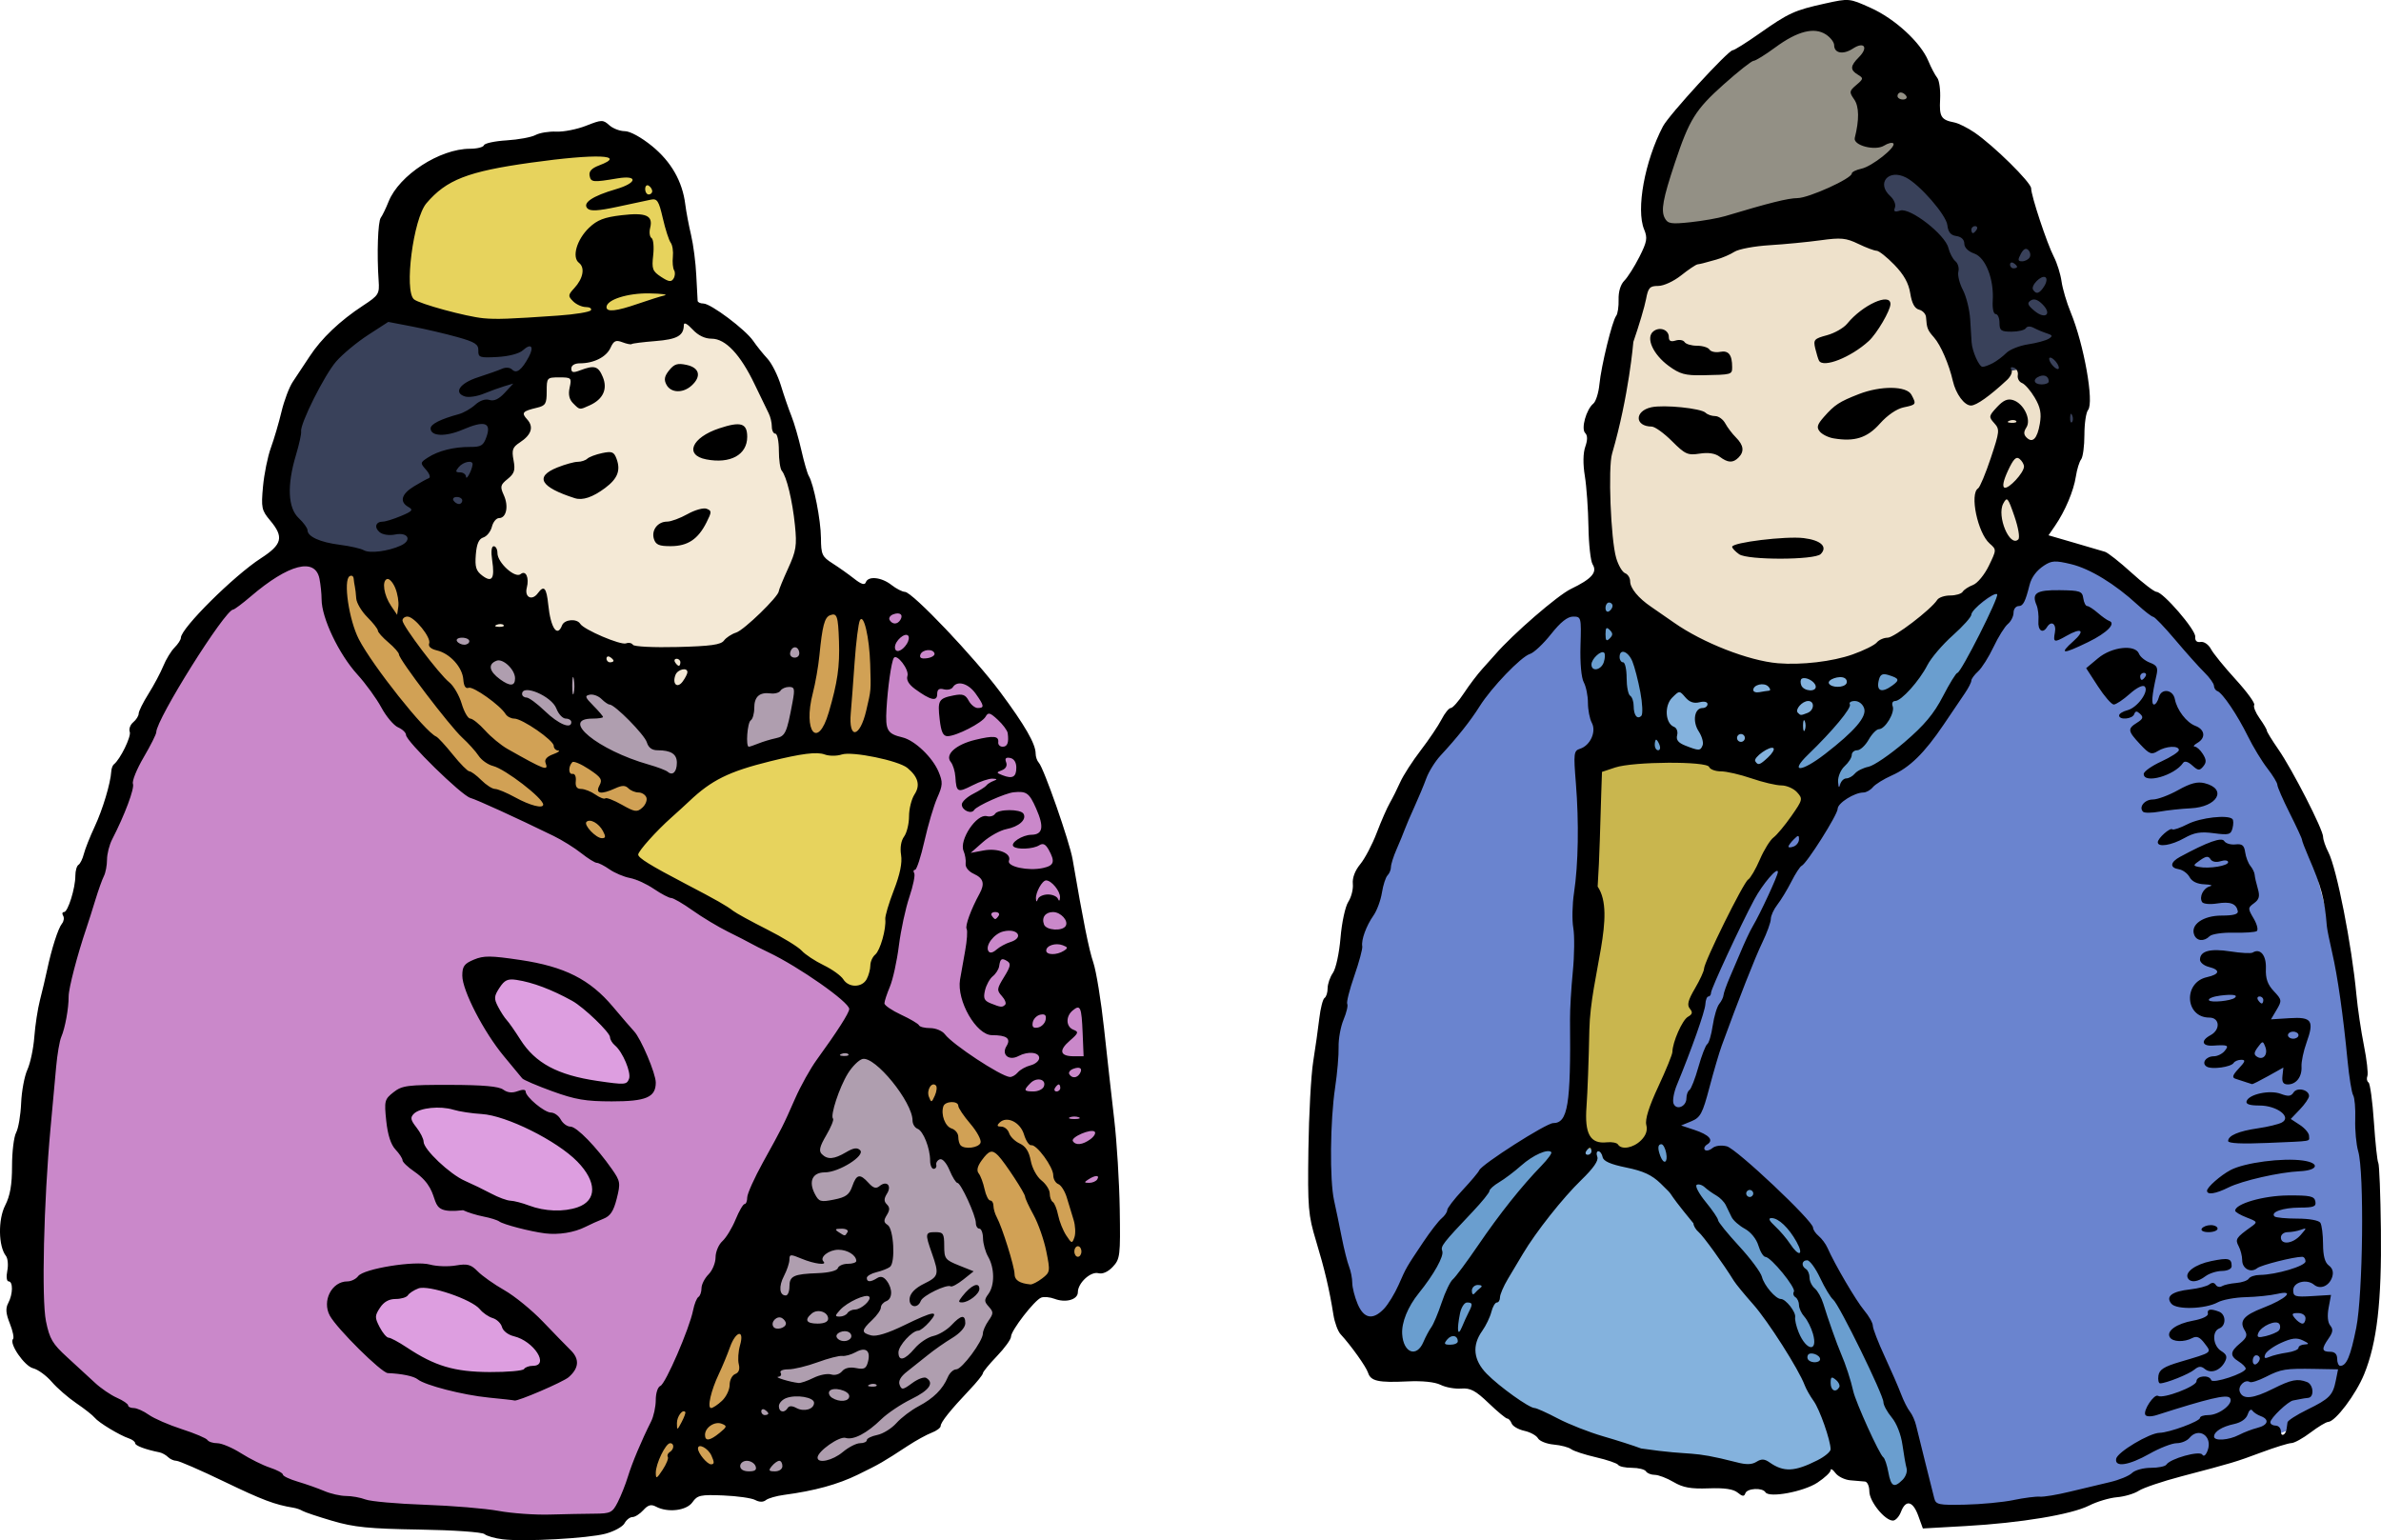<?xml version="1.0" encoding="UTF-8" standalone="no"?>
<svg
   xmlns:dc="http://purl.org/dc/elements/1.1/"
   xmlns:cc="http://creativecommons.org/ns#"
   xmlns:rdf="http://www.w3.org/1999/02/22-rdf-syntax-ns#"
   xmlns:svg="http://www.w3.org/2000/svg"
   xmlns="http://www.w3.org/2000/svg"
   xmlns:sodipodi="http://sodipodi.sourceforge.net/DTD/sodipodi-0.dtd"
   xmlns:inkscape="http://www.inkscape.org/namespaces/inkscape"
   version="1.1"
   id="svg7434"
   viewBox="0 0 676.882 437.857"
   height="437.857"
   width="676.882"
   inkscape:version="0.91 r13725"
   sodipodi:docname="oldhinadolls-colour.svg">
  <sodipodi:namedview
     pagecolor="#ffffff"
     bordercolor="#666666"
     borderopacity="1"
     objecttolerance="10"
     gridtolerance="10"
     guidetolerance="10"
     inkscape:pageopacity="0"
     inkscape:pageshadow="2"
     inkscape:window-width="1916"
     inkscape:window-height="1035"
     id="namedview9739"
     showgrid="false"
     inkscape:zoom="1.3035162"
     inkscape:cx="230.75517"
     inkscape:cy="218.92859"
     inkscape:window-x="4"
     inkscape:window-y="1"
     inkscape:window-maximized="1"
     inkscape:current-layer="svg7434" />
  <defs
     id="defs7436" />
  <g
     id="g10327">
    <path
       inkscape:connector-curvature="0"
       id="path10283"
       d="m 267.737,279.056 -49.865,9.973 -50.632,141.157 19.179,-3.069 13.809,-5.37 23.782,1.534 38.358,-16.11 21.48,-26.083 6.904,-11.507 13.042,-5.37 12.274,-4.603 -11.507,-36.056 -16.11,-32.988 z"
       style="fill:#af9eaf;fill-rule:evenodd;stroke:none;stroke-width:1px;stroke-linecap:butt;stroke-linejoin:miter;stroke-opacity:1;fill-opacity:1" />
    <path
       sodipodi:nodetypes="ccccccccccccccc"
       inkscape:connector-curvature="0"
       id="path10305"
       d="m 152.664,105.679 5.37,-9.206 -13.042,0 -23.015,-4.603 -13.809,-3.069 -23.782,19.179 -6.904,32.988 3.836,11.507 16.877,7.672 23.782,0.767 6.137,-4.603 5.37,-14.576 9.206,-16.11 5.37,-12.274 z"
       style="fill:#39415a;fill-opacity:1;fill-rule:evenodd;stroke:none;stroke-width:1px;stroke-linecap:butt;stroke-linejoin:miter;stroke-opacity:1" />
    <path
       inkscape:connector-curvature="0"
       id="path10281"
       d="m 118.142,162.448 -39.125,-3.836 -29.152,26.083 -36.056,104.333 -8.439,63.674 3.069,30.686 33.755,23.782 39.892,18.412 19.946,3.069 49.865,5.37 18.412,0 9.973,-3.836 12.274,-38.358 31.453,-68.277 19.946,-33.755 43.728,22.248 16.877,19.946 11.507,15.343 -3.836,-35.289 -11.507,-72.113 -6.904,-26.083 -23.782,-33.755 -17.645,-12.274 -2.301,25.316 -0.767,6.904 -2.301,9.973 14.576,7.672 0.767,6.904 -9.206,42.194 -5.37,16.11 -4.603,-0.767 -17.645,-11.507 -56.77,-26.083 -14.576,-12.274 -29.152,-13.042 -23.782,-28.385 -7.672,-19.946 0,-8.439 z"
       style="fill:#ca88ca;fill-rule:evenodd;stroke:none;stroke-width:1px;stroke-linecap:butt;stroke-linejoin:miter;stroke-opacity:1;fill-opacity:1" />
    <path
       inkscape:connector-curvature="0"
       id="path10285"
       d="m 149.595,183.929 40.659,16.877 16.11,-9.206 19.179,-16.11 3.836,9.973 -3.836,15.343 1.534,9.206 -14.576,4.603 -19.179,7.672 -14.576,-3.069 -24.549,-10.74 -13.042,-13.042 -9.206,-9.206 -7.672,-7.672 3.069,-3.069 13.042,7.672 z"
       style="fill:#af9eaf;fill-rule:evenodd;stroke:none;stroke-width:1px;stroke-linecap:butt;stroke-linejoin:miter;stroke-opacity:1;fill-opacity:1" />
    <path
       inkscape:connector-curvature="0"
       id="path10287"
       d="m 117.375,166.284 8.439,14.576 19.946,16.877 3.069,3.836 22.248,10.74 19.946,11.507 -8.439,12.274 -9.973,6.904 -21.48,-9.973 -23.015,-13.042 -21.48,-24.549 -9.973,-18.412 -0.767,-6.904 -0.767,-8.439 13.042,-0.767 14.576,1.534 z"
       style="fill:#d1a155;fill-rule:evenodd;stroke:none;stroke-width:1px;stroke-linecap:butt;stroke-linejoin:miter;stroke-opacity:1;fill-opacity:1" />
    <path
       sodipodi:nodetypes="cccccccccc"
       inkscape:connector-curvature="0"
       id="path10289"
       d="m 233.215,173.188 -4.603,27.618 0,12.274 17.645,-1.534 1.534,-12.274 3.069,-10.74 -4.603,-12.274 1.534,-6.137 -5.37,1.534 z"
       style="fill:#d1a155;fill-rule:evenodd;stroke:none;stroke-width:1px;stroke-linecap:butt;stroke-linejoin:miter;stroke-opacity:1;fill-opacity:1" />
    <path
       inkscape:connector-curvature="0"
       id="path10291"
       d="m 217.105,364.21 -6.904,39.892 -5.37,16.877 -23.782,6.904 0,-6.904 5.37,-12.274 21.48,-45.262 z"
       style="fill:#d1a155;fill-rule:evenodd;stroke:none;stroke-width:1px;stroke-linecap:butt;stroke-linejoin:miter;stroke-opacity:1;fill-opacity:1" />
    <path
       inkscape:connector-curvature="0"
       id="path10293"
       d="m 256.997,306.674 16.877,23.782 9.973,26.85 4.603,10.74 12.274,-4.603 10.74,-6.137 -1.534,-17.645 -10.74,-16.877 -16.11,-9.973 -16.11,-13.809 z"
       style="fill:#d1a155;fill-rule:evenodd;stroke:none;stroke-width:1px;stroke-linecap:butt;stroke-linejoin:miter;stroke-opacity:1;fill-opacity:1" />
    <path
       inkscape:connector-curvature="0"
       id="path10295"
       d="m 139.622,279.823 4.603,-3.836 13.809,2.301 15.343,7.672 11.507,22.248 -8.439,3.069 -16.877,-3.836 -13.042,-8.439 -7.672,-12.274 -2.301,-6.137 z"
       style="fill:#dd9ee0;fill-rule:evenodd;stroke:none;stroke-width:1px;stroke-linecap:butt;stroke-linejoin:miter;stroke-opacity:1;fill-opacity:1" />
    <path
       inkscape:connector-curvature="0"
       id="path10297"
       d="m 112.772,315.112 17.645,-3.836 22.248,6.904 21.48,16.877 -1.534,7.672 -10.74,4.603 -16.877,0 -17.645,-8.439 -13.809,-15.343 z"
       style="fill:#dd9ee0;fill-rule:evenodd;stroke:none;stroke-width:1px;stroke-linecap:butt;stroke-linejoin:miter;stroke-opacity:1;fill-opacity:1" />
    <path
       inkscape:connector-curvature="0"
       id="path10299"
       d="m 97.429,370.347 29.152,-8.439 13.042,9.973 20.713,16.11 -13.809,7.672 -23.015,-3.836 -16.877,-6.904 -7.672,-7.672 z"
       style="fill:#dd9ee0;fill-rule:evenodd;stroke:none;stroke-width:1px;stroke-linecap:butt;stroke-linejoin:miter;stroke-opacity:1;fill-opacity:1" />
    <path
       inkscape:connector-curvature="0"
       id="path10301"
       d="m 176.446,241.465 26.85,-22.248 14.576,-6.137 19.946,-2.301 18.412,3.069 6.904,4.603 -2.301,20.713 -8.439,34.522 -3.069,15.343 -9.973,-7.672 -22.248,-14.576 -29.919,-14.576 -9.206,-5.37 z"
       style="fill:#e7d35d;fill-rule:evenodd;stroke:none;stroke-width:1px;stroke-linecap:butt;stroke-linejoin:miter;stroke-opacity:1;fill-opacity:1" />
    <path
       inkscape:connector-curvature="0"
       id="path10303"
       d="m 171.076,38.169 -34.522,8.439 -20.713,6.904 -3.836,32.988 7.672,3.069 21.48,5.37 22.248,-1.534 29.152,-3.836 3.836,-3.069 -0.767,-9.973 -2.301,-12.274 -3.069,-13.809 -9.973,-5.37 z"
       style="fill:#e7d35d;fill-rule:evenodd;stroke:none;stroke-width:1px;stroke-linecap:butt;stroke-linejoin:miter;stroke-opacity:1;fill-opacity:1" />
    <path
       sodipodi:nodetypes="cccccccccccc"
       inkscape:connector-curvature="0"
       id="path10307"
       d="m 196.392,88.801 -39.892,10.74 -24.549,45.262 -6.904,24.549 19.179,16.11 59.071,18.412 11.507,-19.946 15.343,-23.782 -3.836,-27.618 -8.439,-23.782 -12.274,-15.343 z"
       style="fill:#f4e9d6;fill-rule:evenodd;stroke:none;stroke-width:1px;stroke-linecap:butt;stroke-linejoin:miter;stroke-opacity:1;fill-opacity:1" />
    <path
       sodipodi:nodetypes="ccccccccccccccccccccccccccccccccc"
       inkscape:connector-curvature="0"
       id="path10309"
       d="m 457.225,164.75 -36.056,30.686 c -14.174,15.952 -23.356,35.232 -31.453,55.235 l -15.343,58.304 1.534,29.152 0.767,15.343 9.206,27.618 6.904,2.301 6.137,-17.645 21.48,-29.919 16.877,-10.74 7.672,-1.534 15.343,5.37 16.11,-6.904 25.316,15.343 26.083,33.755 11.507,29.919 7.672,28.385 23.782,0 29.152,-6.137 16.877,-3.069 16.877,-6.904 26.85,-10.74 8.439,-12.274 6.904,-51.399 -8.439,-56.77 -13.809,-52.167 -16.11,-29.919 -22.248,-25.316 -18.412,-14.576 -16.877,-3.069 -3.069,0.767 z"
       style="fill:#6a84cf;fill-opacity:1;fill-rule:evenodd;stroke:none;stroke-width:1px;stroke-linecap:butt;stroke-linejoin:miter;stroke-opacity:1" />
    <path
       inkscape:connector-curvature="0"
       id="path10325"
       d="m 546.215,71.924 -29.152,-9.973 -48.331,12.274 -9.973,25.316 -5.37,49.098 2.301,13.809 8.439,13.809 26.85,13.809 19.946,3.069 23.782,-4.603 29.919,-19.179 13.809,-15.343 8.439,-24.549 0.767,-17.645 -7.672,-8.439 -8.439,-1.534 -9.206,6.904 -7.672,-9.973 -6.137,-16.11 z"
       style="fill:#eee1cb;fill-rule:evenodd;stroke:none;stroke-width:1px;stroke-linecap:butt;stroke-linejoin:miter;stroke-opacity:1;fill-opacity:1" />
    <path
       inkscape:connector-curvature="0"
       id="path10311"
       d="m 463.362,173.188 -7.672,-3.836 -4.603,22.248 2.301,8.439 6.137,12.274 12.274,1.534 14.576,-2.301 23.782,10.74 6.137,0.767 5.37,0 14.576,-3.836 11.507,-8.439 11.507,-16.877 10.74,-22.248 -2.301,-3.069 -21.48,14.576 -9.973,5.37 -20.713,3.069 -20.713,-3.069 -17.645,-3.836 z"
       style="fill:#6a9ecf;fill-rule:evenodd;stroke:none;stroke-width:1px;stroke-linecap:butt;stroke-linejoin:miter;stroke-opacity:1;fill-opacity:1" />
    <path
       inkscape:connector-curvature="0"
       id="path10313"
       d="m 441.115,322.784 -23.015,14.576 -21.48,36.823 -5.37,10.74 7.672,5.37 13.809,-0.767 25.316,13.809 43.728,14.576 28.385,1.534 16.11,-6.137 6.137,6.904 2.301,7.672 6.904,-4.603 3.069,-3.069 0,-13.809 -23.782,-42.194 -18.412,-24.549 -17.645,-12.274 -12.274,-5.37 -6.904,6.904 -8.439,0 -0.767,-2.301 -9.206,-1.534 z"
       style="fill:#6a9ecf;fill-rule:evenodd;stroke:none;stroke-width:1px;stroke-linecap:butt;stroke-linejoin:miter;stroke-opacity:1;fill-opacity:1" />
    <path
       inkscape:connector-curvature="0"
       id="path10315"
       d="m 464.896,328.921 -9.973,-3.836 -3.836,0.767 -25.316,36.823 -13.042,27.618 11.507,5.37 35.289,17.645 40.659,8.439 9.973,-1.534 6.137,-1.534 9.206,-6.137 -16.877,-29.152 -18.412,-26.083 -9.973,-14.576 -7.672,-9.206 -3.836,-4.603 z"
       style="fill:#84b2dd;fill-rule:evenodd;stroke:none;stroke-width:1px;stroke-linecap:butt;stroke-linejoin:miter;stroke-opacity:1;fill-opacity:1" />
    <path
       inkscape:connector-curvature="0"
       id="path10317"
       d="m 469.499,189.299 4.603,16.11 2.301,6.904 1.534,1.534 16.11,3.836 11.507,2.301 9.973,-14.576 6.904,-6.904 6.904,-9.206 -7.672,-0.767 -8.439,2.301 -18.412,2.301 -19.179,-8.439 -9.206,-1.534 z"
       style="fill:#84b2dd;fill-rule:evenodd;stroke:none;stroke-width:1px;stroke-linecap:butt;stroke-linejoin:miter;stroke-opacity:1;fill-opacity:1" />
    <path
       inkscape:connector-curvature="0"
       id="path10319"
       d="m 451.088,216.149 19.179,-0.767 17.645,0 10.74,2.301 16.877,8.439 -3.069,7.672 -10.74,14.576 -13.809,22.248 -8.439,25.316 -6.904,23.015 -6.137,13.809 -10.74,-5.37 -10.74,-2.301 1.534,-8.439 4.603,-43.728 0,-40.659 z"
       style="fill:#c9b64e;fill-rule:evenodd;stroke:none;stroke-width:1px;stroke-linecap:butt;stroke-linejoin:miter;stroke-opacity:1;fill-opacity:1" />
    <path
       inkscape:connector-curvature="0"
       id="path10323"
       d="m 552.352,37.402 -34.522,26.85 -48.331,2.301 -2.301,-12.274 9.206,-23.015 19.179,-15.343 c 0,0 18.412,-12.274 21.48,-11.507 3.069,0.767 13.042,1.534 13.042,1.534 l 8.439,10.74 9.973,13.809 z"
       style="fill:#939085;fill-rule:evenodd;stroke:none;stroke-width:1px;stroke-linecap:butt;stroke-linejoin:miter;stroke-opacity:1;fill-opacity:1" />
    <path
       inkscape:connector-curvature="0"
       id="path10321"
       d="m 550.818,41.238 -17.645,8.439 -6.137,9.206 23.782,27.618 7.672,21.48 3.069,1.534 8.439,-3.836 9.206,-1.534 -3.069,3.069 3.069,3.836 6.137,16.877 4.603,-3.836 2.301,-11.507 -6.137,-19.946 -6.904,-23.782 -17.645,-22.248 -6.137,-4.603 z"
       style="fill:#39415a;fill-rule:evenodd;stroke:none;stroke-width:1px;stroke-linecap:butt;stroke-linejoin:miter;stroke-opacity:1;fill-opacity:1" />
    <g
       id="layer1"
       transform="translate(272.519,-623.71)">
      <path
         style="fill:#000000"
         d="m -129.582,1061.322 c -2.193,-0.259 -4.536,-0.927 -5.206,-1.483 -0.687,-0.57 -8.765,-1.133 -18.513,-1.291 -14.296,-0.231 -18.582,-0.659 -24.727,-2.468 -4.088,-1.204 -7.905,-2.481 -8.482,-2.837 -0.577,-0.357 -1.732,-0.76 -2.567,-0.896 -5.334,-0.871 -8.834,-2.192 -19.75,-7.452 -6.728,-3.242 -12.825,-5.894 -13.55,-5.894 -0.725,0 -1.799,-0.481 -2.387,-1.069 -0.588,-0.588 -1.691,-1.193 -2.45,-1.344 -3.919,-0.779 -6.881,-1.889 -6.881,-2.579 0,-0.426 -0.787,-1.04 -1.75,-1.364 -2.693,-0.907 -8.633,-4.498 -9.75,-5.894 -0.55,-0.688 -2.9,-2.54 -5.223,-4.117 -2.323,-1.577 -5.473,-4.318 -7,-6.091 -1.527,-1.773 -3.902,-3.501 -5.277,-3.84 -2.48,-0.611 -6.936,-7.1 -5.714,-8.322 0.334,-0.334 -0.078,-2.321 -0.916,-4.416 -1.144,-2.858 -1.255,-4.31 -0.447,-5.821 1.343,-2.509 1.403,-6.144 0.102,-6.144 -0.55,0 -0.714,-1.307 -0.376,-2.998 0.33,-1.649 0.156,-3.561 -0.387,-4.25 -2.148,-2.728 -2.267,-10.321 -0.225,-14.327 1.423,-2.791 1.962,-5.87 1.962,-11.203 0,-4.045 0.524,-8.333 1.164,-9.529 0.64,-1.196 1.281,-4.963 1.423,-8.371 0.142,-3.408 0.943,-7.687 1.778,-9.509 0.836,-1.822 1.722,-6.013 1.969,-9.313 0.247,-3.3 0.973,-8.025 1.613,-10.5 0.639,-2.475 1.545,-6.3 2.013,-8.5 1.302,-6.128 3.142,-11.869 4.23,-13.206 0.54,-0.663 0.692,-1.676 0.337,-2.25 -0.355,-0.574 -0.24,-1.044 0.256,-1.044 1.102,0 3.217,-6.776 3.217,-10.307 0,-1.416 0.4,-2.822 0.889,-3.125 0.489,-0.302 1.176,-1.691 1.526,-3.086 0.35,-1.395 1.735,-4.887 3.077,-7.759 2.287,-4.893 4.515,-12.315 4.72,-15.723 0.05,-0.825 0.384,-1.725 0.742,-2 1.779,-1.365 5.001,-7.953 4.512,-9.227 -0.307,-0.799 0.138,-2.03 0.988,-2.735 0.85,-0.705 1.546,-1.814 1.546,-2.464 0,-0.65 1.258,-3.182 2.795,-5.628 1.537,-2.445 3.431,-6.001 4.207,-7.903 0.776,-1.901 2.219,-4.264 3.205,-5.25 0.986,-0.986 1.793,-2.238 1.793,-2.781 0,-2.673 15.053,-17.624 22.75,-22.596 6.076,-3.924 6.591,-6.034 2.624,-10.748 -2.426,-2.883 -2.58,-3.618 -2.027,-9.644 0.33,-3.588 1.338,-8.548 2.241,-11.023 0.903,-2.475 2.264,-7.104 3.024,-10.286 0.76,-3.182 2.213,-7.007 3.228,-8.5 1.016,-1.493 3.155,-4.718 4.753,-7.169 3.363,-5.154 8.621,-10.152 15.245,-14.492 4.393,-2.878 4.645,-3.284 4.381,-7.054 -0.53,-7.559 -0.211,-16.805 0.616,-17.902 0.456,-0.604 1.447,-2.654 2.204,-4.555 2.996,-7.535 14.549,-15.043 23.146,-15.043 2.006,0 3.798,-0.453 3.983,-1.006 0.184,-0.553 3.075,-1.174 6.424,-1.38 3.349,-0.206 7.052,-0.889 8.23,-1.52 1.177,-0.63 3.837,-1.065 5.909,-0.966 2.072,0.099 5.884,-0.654 8.47,-1.673 4.428,-1.745 4.812,-1.754 6.579,-0.155 1.032,0.934 3.018,1.698 4.413,1.698 1.495,0 4.665,1.732 7.72,4.217 5.459,4.44 8.673,10.064 9.481,16.591 0.252,2.031 0.991,5.943 1.644,8.693 0.652,2.75 1.32,7.925 1.485,11.5 0.164,3.575 0.338,6.838 0.387,7.25 0.049,0.412 0.783,0.75 1.631,0.75 2.102,0 11.932,7.372 14.156,10.615 0.991,1.446 2.811,3.715 4.044,5.044 1.233,1.329 2.958,4.761 3.834,7.628 0.875,2.867 2.226,6.788 3.002,8.713 0.775,1.925 2.039,6.278 2.809,9.673 0.77,3.395 1.722,6.694 2.116,7.331 1.404,2.272 3.427,12.583 3.462,17.647 0.033,4.704 0.318,5.331 3.286,7.219 1.788,1.137 4.551,3.094 6.14,4.349 2.035,1.606 3.021,1.911 3.333,1.031 0.66,-1.861 4.436,-1.472 7.277,0.75 1.375,1.076 3.105,1.966 3.844,1.978 2.103,0.035 19.712,18.556 27.118,28.522 7.013,9.438 10.038,14.698 10.038,17.454 0,0.905 0.407,2.074 0.904,2.596 1.403,1.474 8.749,22.476 9.601,27.45 3.021,17.628 4.624,25.614 5.886,29.331 0.832,2.452 2.21,10.917 3.062,18.813 0.852,7.896 2.152,19.531 2.89,25.856 0.738,6.325 1.442,17.8 1.564,25.5 0.21,13.176 0.095,14.137 -1.961,16.336 -1.363,1.458 -2.906,2.147 -4.104,1.833 -2.204,-0.576 -5.843,2.789 -5.843,5.403 0,2.11 -3.434,3.094 -6.599,1.891 -1.311,-0.499 -3.031,-0.658 -3.821,-0.355 -1.915,0.735 -8.581,9.354 -8.581,11.095 0,0.756 -1.8,3.248 -4,5.537 -2.2,2.29 -4,4.487 -4,4.882 0,0.396 -1.688,2.498 -3.75,4.672 -5.452,5.748 -8.25,9.245 -8.25,10.315 0,0.517 -1.159,1.38 -2.576,1.919 -1.417,0.539 -4.462,2.215 -6.766,3.725 -7.054,4.622 -7.959,5.144 -14.158,8.174 -5.735,2.802 -12.318,4.609 -21,5.765 -2.2,0.293 -4.534,0.963 -5.186,1.489 -0.757,0.611 -1.857,0.598 -3.044,-0.037 -1.022,-0.547 -5.102,-1.127 -9.066,-1.289 -6.49,-0.265 -7.363,-0.073 -8.763,1.925 -1.684,2.404 -7.024,3.048 -10.381,1.251 -1.364,-0.73 -2.246,-0.484 -3.589,1 -0.98,1.082 -2.37,1.968 -3.091,1.968 -0.72,0 -1.736,0.796 -2.256,1.769 -0.521,0.973 -2.95,2.305 -5.398,2.96 -4.979,1.332 -23.08,2.319 -29.212,1.594 z m 26.01,-7.288 c 4.646,-0.032 5.147,-0.278 6.678,-3.284 0.91,-1.788 2.206,-5.05 2.879,-7.25 1.193,-3.901 3.886,-10.304 6.582,-15.654 0.736,-1.46 1.338,-4.224 1.338,-6.143 0,-1.961 0.576,-3.71 1.315,-3.993 1.452,-0.557 8.266,-16.307 9.293,-21.48 0.357,-1.799 1.042,-3.513 1.521,-3.809 0.479,-0.296 0.871,-1.412 0.871,-2.479 0,-1.068 0.9,-2.841 2,-3.941 1.1,-1.1 2,-3.28 2,-4.845 0,-1.565 0.875,-3.637 1.944,-4.604 1.069,-0.968 2.757,-3.736 3.75,-6.151 0.993,-2.416 2.143,-4.394 2.556,-4.396 0.412,-0.002 0.75,-0.849 0.75,-1.882 0,-1.033 2.025,-5.539 4.499,-10.013 5.59,-10.105 5.634,-10.194 9.121,-18.109 1.575,-3.575 4.335,-8.525 6.134,-11 5.801,-7.983 9.245,-13.366 9.245,-14.45 0,-1.958 -14.327,-12.004 -23,-16.128 -1.925,-0.915 -4.175,-2.051 -5,-2.524 -0.825,-0.473 -3.763,-1.979 -6.529,-3.347 -2.766,-1.368 -7.265,-4.076 -9.997,-6.018 -2.732,-1.943 -5.469,-3.532 -6.081,-3.532 -0.613,0 -2.803,-1.147 -4.868,-2.548 -2.065,-1.401 -5.165,-2.818 -6.889,-3.148 -1.724,-0.33 -4.329,-1.434 -5.789,-2.452 -1.46,-1.018 -3.085,-1.852 -3.612,-1.852 -0.527,0 -2.518,-1.24 -4.425,-2.755 -1.907,-1.515 -5.456,-3.724 -7.888,-4.909 -10.889,-5.306 -21.604,-10.2 -23.644,-10.8 -2.558,-0.753 -18.277,-16.143 -18.277,-17.895 0,-0.642 -1.012,-1.611 -2.25,-2.154 -1.238,-0.543 -3.38,-3.082 -4.761,-5.643 -1.381,-2.561 -4.442,-6.778 -6.802,-9.371 -5.285,-5.807 -10.188,-16.103 -10.188,-21.395 0,-1.555 -0.272,-4.19 -0.605,-5.855 -1.221,-6.105 -8.764,-4.163 -19.512,5.023 -2.411,2.061 -4.668,3.748 -5.015,3.75 -2.308,0.013 -21.868,31.206 -21.868,34.874 0,0.563 -1.613,3.774 -3.584,7.137 -1.971,3.363 -3.34,6.749 -3.042,7.525 0.497,1.295 -2.342,8.88 -5.913,15.799 -0.804,1.557 -1.461,4.151 -1.461,5.764 0,1.613 -0.399,3.714 -0.886,4.669 -0.487,0.955 -1.571,3.986 -2.409,6.736 -0.837,2.75 -1.981,6.35 -2.541,8 -2.616,7.707 -5.096,17.236 -5.075,19.5 0.031,3.296 -1.008,9 -2.095,11.5 -0.478,1.1 -1.133,4.925 -1.454,8.5 -0.321,3.575 -1.043,11.45 -1.604,17.5 -1.918,20.692 -2.573,48.556 -1.287,54.826 1.027,5.012 1.869,6.441 6.023,10.219 2.656,2.416 6.2,5.679 7.876,7.25 1.676,1.571 4.489,3.495 6.25,4.275 1.762,0.78 3.203,1.758 3.203,2.174 0,0.416 0.718,0.756 1.596,0.756 0.878,0 2.809,0.864 4.291,1.919 1.482,1.056 5.711,2.894 9.398,4.085 3.686,1.191 6.957,2.577 7.268,3.081 0.311,0.503 1.576,0.915 2.811,0.915 1.235,0 4.276,1.288 6.758,2.862 2.482,1.574 6.17,3.409 8.196,4.077 2.025,0.668 3.683,1.558 3.683,1.978 0,0.419 1.913,1.328 4.25,2.018 2.337,0.691 5.728,1.888 7.534,2.66 1.806,0.772 4.589,1.404 6.185,1.404 1.596,0 4.087,0.451 5.536,1.002 1.449,0.551 9.016,1.224 16.815,1.496 7.799,0.272 17.252,1.058 21.007,1.748 3.755,0.69 10.28,1.157 14.5,1.038 4.22,-0.119 9.933,-0.231 12.695,-0.25 z m -30.023,-33.006 c -7.25,-0.703 -18.122,-3.496 -20.175,-5.183 -1.092,-0.897 -4.518,-1.613 -8.505,-1.776 -1.802,-0.074 -14.457,-12.614 -16.48,-16.329 -2.287,-4.201 0.552,-9.74 4.991,-9.74 1.072,0 2.448,-0.673 3.059,-1.496 1.579,-2.128 16.146,-4.471 20.435,-3.287 1.847,0.51 5.139,0.627 7.314,0.259 3.339,-0.564 4.312,-0.303 6.254,1.678 1.264,1.29 4.67,3.696 7.568,5.346 2.898,1.65 7.805,5.651 10.905,8.89 3.1,3.24 6.687,6.927 7.971,8.194 2.549,2.514 2.344,5.081 -0.611,7.653 -1.562,1.36 -14.608,6.966 -15.395,6.616 -0.181,-0.081 -3.479,-0.452 -7.329,-0.825 z m 10.056,-8.119 c 0.309,-0.5 1.435,-0.909 2.503,-0.909 4.838,0 0.294,-7.061 -5.415,-8.414 -1.604,-0.38 -3.076,-1.519 -3.358,-2.598 -0.276,-1.057 -1.466,-2.209 -2.644,-2.561 -1.178,-0.352 -2.817,-1.479 -3.642,-2.505 -2.269,-2.822 -14.634,-7.011 -17.489,-5.926 -1.274,0.484 -2.611,1.358 -2.972,1.942 -0.361,0.584 -1.928,1.062 -3.482,1.062 -1.912,0 -3.357,0.81 -4.465,2.502 -1.491,2.276 -1.499,2.773 -0.089,5.5 0.853,1.649 1.998,2.998 2.546,2.998 0.548,0 2.858,1.238 5.134,2.75 8.007,5.321 13.554,6.974 23.566,7.023 5.086,0.025 9.5,-0.364 9.809,-0.864 z m 5.944,-38.568 c -4.184,-0.525 -11.8,-2.506 -13,-3.381 -0.55,-0.401 -2.575,-1.033 -4.5,-1.403 -1.925,-0.371 -4.522,-1.178 -5.77,-1.795 -11.981,1.387 -4.5,-4.509 -13.872,-10.985 -1.839,-1.252 -3.347,-2.698 -3.351,-3.212 0,-0.515 -0.905,-1.891 -2.002,-3.06 -1.319,-1.404 -2.209,-4.166 -2.625,-8.144 -0.595,-5.692 -0.483,-6.135 2.063,-8.137 2.441,-1.92 3.936,-2.115 16.043,-2.09 9.409,0.019 13.881,0.415 15.147,1.341 1.207,0.883 2.546,1.028 4.081,0.445 1.37,-0.521 2.285,-0.495 2.285,0.066 0,1.546 5.353,6.016 7.205,6.016 0.949,0 2.207,0.9 2.795,2 0.589,1.1 1.831,2 2.761,2 1.747,0 7.382,5.786 11.805,12.121 2.365,3.388 2.452,3.925 1.341,8.335 -0.902,3.581 -1.814,4.961 -3.797,5.741 -1.435,0.565 -3.735,1.6 -5.11,2.299 -3.163,1.609 -7.644,2.328 -11.5,1.844 z m 9.31,-7.424 c 5.525,-1.926 5.479,-7.268 -0.111,-12.986 -5.82,-5.953 -20.2,-13.106 -27.17,-13.514 -2.766,-0.162 -6.386,-0.71 -8.043,-1.218 -3.781,-1.158 -9.537,-0.575 -11.252,1.139 -1.072,1.072 -0.942,1.764 0.731,3.891 1.119,1.423 2.035,3.251 2.035,4.062 0,2.188 7.461,9.247 11.757,11.124 2.059,0.899 5.407,2.524 7.441,3.611 2.034,1.086 4.509,2.001 5.5,2.032 0.991,0.031 3.377,0.652 5.302,1.381 4.442,1.681 9.827,1.868 13.81,0.479 z m -7.225,-32.971 c -4.353,-1.581 -8.199,-3.229 -8.547,-3.661 -0.348,-0.432 -2.698,-3.273 -5.223,-6.313 -5.738,-6.909 -11.816,-18.684 -11.816,-22.89 0,-2.655 0.546,-3.413 3.29,-4.559 2.808,-1.173 4.743,-1.158 13.203,0.1 12.591,1.874 19.789,5.509 26.334,13.3 2.57,3.06 5.272,6.196 6.003,6.971 1.966,2.081 6.171,12.014 6.171,14.576 0,4.186 -2.73,5.355 -12.5,5.353 -7.409,-10e-4 -10.399,-0.51 -16.915,-2.877 z m 21.811,-3.537 c 0.679,-1.769 -1.803,-7.672 -3.989,-9.485 -0.774,-0.643 -1.408,-1.695 -1.408,-2.338 0,-1.352 -7.43,-8.497 -10.75,-10.338 -5.818,-3.226 -11.249,-5.272 -15.827,-5.962 -2.513,-0.379 -3.402,0.033 -4.853,2.248 -1.55,2.366 -1.604,3.046 -0.423,5.339 0.744,1.445 1.859,3.165 2.476,3.822 0.618,0.657 2.363,3.154 3.878,5.549 4.236,6.695 10.575,10.099 21.901,11.76 7.817,1.146 8.34,1.112 8.994,-0.594 z m 11.03,107.473 c -0.253,-0.409 0,-1.026 0.557,-1.371 1.271,-0.785 1.333,-2.51 0.09,-2.51 -1.261,0 -4.075,5.814 -4.067,8.404 0.01,1.841 0.242,1.739 1.943,-0.841 1.065,-1.616 1.73,-3.272 1.477,-3.681 z m 24.935,2.619 c -0.317,-0.825 -1.427,-1.5 -2.469,-1.5 -1.041,0 -1.893,0.675 -1.893,1.5 0,0.928 0.941,1.5 2.469,1.5 1.783,0 2.309,-0.416 1.893,-1.5 z m 7.638,0 c 0,-0.825 -0.395,-1.5 -0.878,-1.5 -0.483,0 -1.438,0.675 -2.122,1.5 -1.04,1.253 -0.896,1.5 0.878,1.5 1.22,0 2.122,-0.638 2.122,-1.5 z m -20.182,-3 c -0.963,-2.113 -3.818,-3.598 -3.818,-1.986 0,1.33 2.617,4.487 3.719,4.487 0.958,0 0.98,-0.566 0.099,-2.5 z m 37.364,-1 c 1.634,-1.375 3.837,-2.5 4.894,-2.5 1.058,0 1.923,-0.394 1.923,-0.875 0,-0.481 1.334,-1.142 2.963,-1.468 1.63,-0.326 4.081,-1.845 5.447,-3.375 1.366,-1.53 4.195,-3.682 6.287,-4.782 4.234,-2.227 6.902,-4.874 8.313,-8.25 0.517,-1.238 1.605,-2.25 2.417,-2.25 1.613,0 7.573,-8.034 7.573,-10.208 0,-0.741 0.72,-2.375 1.6,-3.631 1.434,-2.048 1.442,-2.458 0.076,-3.973 -1.325,-1.468 -1.338,-1.942 -0.1,-3.63 1.806,-2.463 1.771,-7.327 -0.076,-10.559 -0.786,-1.375 -1.445,-3.737 -1.465,-5.25 -0.02,-1.512 -0.485,-2.75 -1.035,-2.75 -0.55,0 -1,-0.724 -1,-1.608 0,-2.097 -4.268,-11.392 -5.231,-11.392 -0.408,0 -1.417,-1.615 -2.242,-3.588 -0.874,-2.091 -2.027,-3.395 -2.763,-3.125 -0.695,0.255 -1.152,0.969 -1.014,1.588 0.138,0.619 -0.2,1.125 -0.75,1.125 -0.55,0 -1,-1.058 -1,-2.351 0,-3.498 -1.942,-8.413 -3.57,-9.038 -0.786,-0.302 -1.43,-1.357 -1.43,-2.345 0,-5.288 -10.694,-18.421 -14.245,-17.492 -1.046,0.274 -2.906,2.124 -4.134,4.112 -2.433,3.94 -5.081,11.988 -4.226,12.843 0.294,0.294 -0.569,2.416 -1.917,4.717 -1.89,3.226 -2.18,4.454 -1.265,5.368 1.628,1.628 3.466,1.488 6.872,-0.524 2.144,-1.266 3.186,-1.418 4.019,-0.585 1.537,1.537 -6.035,6.295 -10.018,6.295 -3.541,0 -4.726,2.544 -2.857,6.133 1.16,2.226 1.628,2.364 5.436,1.609 3.381,-0.671 4.361,-1.384 5.198,-3.784 1.212,-3.477 2.175,-3.676 4.632,-0.961 1.346,1.487 2.139,1.72 3.111,0.914 2.027,-1.682 3.568,-0.166 2.147,2.111 -0.91,1.457 -0.922,2.211 -0.051,3.082 0.871,0.871 0.865,1.619 -0.025,3.055 -0.935,1.51 -0.886,2.084 0.238,2.784 1.726,1.074 2.273,10.68 0.679,11.925 -0.603,0.471 -2.333,1.152 -3.846,1.513 -1.512,0.361 -2.75,1.098 -2.75,1.638 0,1.217 1.057,1.231 2.942,0.038 0.989,-0.626 1.844,-0.385 2.718,0.765 1.737,2.285 1.659,5.118 -0.161,5.816 -0.825,0.317 -1.5,1.124 -1.5,1.794 0,0.67 -1.125,2.276 -2.5,3.567 -3.079,2.893 -3.12,3.605 -0.25,4.355 1.469,0.384 4.723,-0.617 9.373,-2.883 8.453,-4.12 10.124,-4.346 7.19,-0.972 -1.196,1.375 -2.626,2.5 -3.179,2.5 -1.74,0 -5.634,4.268 -5.634,6.174 0,2.664 1.784,2.236 4.592,-1.101 1.354,-1.61 3.744,-3.208 5.31,-3.552 1.566,-0.344 3.882,-1.727 5.147,-3.074 2.767,-2.945 3.951,-3.104 3.951,-0.53 0,1.148 -1.507,2.829 -3.75,4.183 -2.062,1.246 -5.169,3.42 -6.903,4.832 -1.734,1.412 -4.39,3.526 -5.902,4.7 -1.836,1.425 -2.538,2.684 -2.113,3.791 0.572,1.49 0.933,1.439 3.557,-0.501 1.606,-1.188 3.413,-1.855 4.016,-1.482 2.34,1.446 0.875,3.519 -4.265,6.034 -2.948,1.442 -6.798,4.028 -8.555,5.745 -4.06,3.97 -7.906,5.971 -10.123,5.267 -1.747,-0.554 -7.962,3.818 -7.962,5.601 0,1.804 4.273,0.859 7.182,-1.589 z m 18.998,-43.75 c 0.205,-1.443 1.665,-2.907 4.07,-4.082 4.208,-2.056 4.367,-2.668 2.25,-8.668 -1.986,-5.629 -1.924,-6 1,-6 2.238,0 2.5,0.407 2.5,3.891 0,3.635 0.276,4.002 4.184,5.566 l 4.184,1.674 -2.934,2.339 c -1.614,1.287 -3.224,2.16 -3.578,1.941 -1.128,-0.697 -7.921,2.593 -8.507,4.12 -0.926,2.413 -3.531,1.77 -3.169,-0.782 z m 14.947,-0.5 c 2.531,-3.228 4.872,-4.242 4.872,-2.11 0,1.411 -3.022,3.786 -4.872,3.828 -1.163,0.027 -1.163,-0.235 0,-1.718 z m -68.988,38.824 c 2.14,-1.746 2.196,-1.99 0.598,-2.612 -1.982,-0.772 -4.737,1.066 -4.737,3.16 0,1.903 1.355,1.723 4.139,-0.548 z m -9.74,-5.925 c -0.733,-0.965 -2.397,1.24 -2.384,3.159 0.014,2.101 0.069,2.089 1.332,-0.309 0.725,-1.375 1.198,-2.658 1.052,-2.85 z m 23.601,0.409 c 0,-0.243 -0.45,-0.719 -1,-1.059 -0.55,-0.34 -1,-0.141 -1,0.441 0,0.583 0.45,1.059 1,1.059 0.55,0 1,-0.199 1,-0.441 z m 5.502,-1.562 c 0.413,-0.669 1.242,-0.67 2.486,0 2.195,1.175 5.012,0.339 5.012,-1.487 0,-1.562 -5.006,-2.418 -7.894,-1.35 -1.158,0.428 -2.106,1.468 -2.106,2.311 0,1.726 1.558,2.056 2.502,0.53 z m -18.69,-2.036 c 1.204,-1.121 2.189,-3.16 2.189,-4.531 0,-1.371 0.709,-2.764 1.574,-3.097 1.041,-0.4 1.387,-1.349 1.022,-2.803 -0.304,-1.21 -0.143,-3.624 0.356,-5.364 1.338,-4.664 -1.203,-4.148 -2.879,0.585 -0.731,2.062 -2.139,5.457 -3.131,7.543 -2.256,4.747 -3.385,9.707 -2.211,9.707 0.49,0 1.876,-0.918 3.079,-2.039 z m 36.189,-1.345 c 0,-1.633 -4.774,-2.791 -5.652,-1.371 -0.332,0.538 0.016,1.371 0.774,1.851 2.113,1.338 4.878,1.066 4.878,-0.48 z m 7.729,-3.221 c -0.332,-0.332 -1.195,-0.368 -1.917,-0.079 -0.798,0.319 -0.561,0.556 0.604,0.604 1.054,0.043 1.645,-0.193 1.312,-0.525 z m -17.89,-1.966 c 1.73,-0.863 3.986,-1.303 5.012,-0.977 1.068,0.339 2.391,-0.041 3.094,-0.888 0.794,-0.957 2.207,-1.284 3.999,-0.926 2.292,0.459 2.876,0.152 3.38,-1.775 0.83,-3.172 -0.617,-4.321 -3.468,-2.752 -1.297,0.714 -3.032,1.199 -3.857,1.079 -0.825,-0.12 -3.969,0.688 -6.986,1.795 -3.017,1.107 -6.756,2.013 -8.309,2.013 -1.627,0 -2.561,0.423 -2.205,1 0.34,0.55 0.029,1.053 -0.691,1.118 -1.218,0.11 3.341,1.499 5.787,1.763 0.603,0.065 2.512,-0.588 4.243,-1.451 z m 10.618,-11.361 c 0.316,-0.512 0.096,-1.227 -0.489,-1.589 -1.48,-0.915 -4.232,0.284 -3.473,1.512 0.782,1.265 3.198,1.311 3.962,0.076 z m -18.457,-4.117 c 0,-0.459 -0.489,-1.136 -1.087,-1.506 -1.389,-0.858 -3.346,1.044 -2.494,2.423 0.71,1.148 3.581,0.413 3.581,-0.917 z m 12,-1.345 c 0,-1.925 -2.96,-2.885 -4.627,-1.502 -2.2,1.826 -1.6,2.895 1.627,2.895 1.898,0 3,-0.512 3,-1.393 z m 5.5,-1.607 c 0.34,-0.55 1.299,-1 2.13,-1 1.78,0 4.872,-2.831 4.021,-3.682 -0.876,-0.876 -6.258,1.59 -8.234,3.774 -1.532,1.693 -1.547,1.909 -0.131,1.909 0.878,0 1.874,-0.45 2.214,-1 z m -16.5,-7.531 c 0,-3.014 1.165,-3.563 8.096,-3.814 3.121,-0.113 5.415,-0.689 5.66,-1.422 0.226,-0.678 1.498,-1.233 2.828,-1.233 1.329,0 2.417,-0.36 2.417,-0.8 0,-1.635 -2.483,-3.2 -5.078,-3.2 -2.722,0 -5.446,2.143 -4.247,3.342 1.181,1.181 -2.658,0.692 -6.207,-0.791 -3.165,-1.322 -3.468,-1.3 -3.474,0.25 0,0.934 -0.695,3.019 -1.536,4.633 -1.566,3.003 -1.33,5.566 0.511,5.566 0.567,0 1.031,-1.139 1.031,-2.531 z m 71.855,-2.325 c 2.274,-1.749 2.314,-2.016 1.158,-7.728 -0.659,-3.254 -2.281,-7.885 -3.605,-10.292 -1.324,-2.407 -2.408,-4.747 -2.408,-5.2 0,-0.929 -5.779,-9.756 -7.643,-11.674 -1.728,-1.778 -2.609,-1.528 -4.69,1.329 -1.236,1.697 -1.518,2.908 -0.865,3.719 0.532,0.661 1.28,2.665 1.662,4.452 0.382,1.788 1.109,3.25 1.615,3.25 0.506,0 0.92,0.681 0.92,1.514 0,0.832 0.426,2.295 0.947,3.25 1.531,2.808 5.053,14.078 5.053,16.167 0,1.711 1.432,2.643 4.5,2.931 0.55,0.052 2.06,-0.721 3.355,-1.718 z m 11.145,-7.644 c 0,-0.825 -0.45,-1.5 -1,-1.5 -0.55,0 -1,0.675 -1,1.5 0,0.825 0.45,1.5 1,1.5 0.55,0 1,-0.675 1,-1.5 z m -2.221,-9 c -0.512,-1.65 -1.375,-4.487 -1.917,-6.305 -0.542,-1.818 -1.633,-3.554 -2.424,-3.857 -0.791,-0.303 -1.438,-1.434 -1.438,-2.511 0,-2.364 -4.754,-8.852 -6.262,-8.545 -0.59,0.12 -1.515,-1.252 -2.055,-3.05 -1.061,-3.528 -4.922,-5.392 -6.956,-3.358 -0.836,0.836 -0.705,1.127 0.506,1.127 0.898,0 1.897,0.832 2.219,1.848 0.323,1.017 1.679,2.346 3.014,2.954 1.688,0.769 2.642,2.255 3.135,4.879 0.401,2.14 1.723,4.572 3.054,5.619 1.29,1.015 2.346,2.686 2.346,3.714 0,1.028 0.392,2.111 0.871,2.407 0.479,0.296 1.161,1.987 1.515,3.757 0.354,1.77 1.385,4.35 2.292,5.733 1.558,2.378 1.685,2.408 2.34,0.552 0.381,-1.079 0.274,-3.313 -0.238,-4.963 z m -64.279,3.5 c 0.345,-0.558 -0.403,-0.993 -1.691,-0.985 -1.858,0.012 -2.016,0.205 -0.809,0.985 1.861,1.202 1.757,1.202 2.5,0 z m 71,-15 c 0.782,-1.266 -0.542,-1.266 -2.5,0 -1.293,0.835 -1.266,0.971 0.191,0.985 0.93,0.008 1.969,-0.435 2.309,-0.985 z m -33.176,-10.401 c 0.296,-0.771 -1.006,-3.205 -2.893,-5.409 -1.887,-2.204 -3.431,-4.499 -3.431,-5.099 0,-1.493 -3.735,-1.387 -4.237,0.121 -0.78,2.341 0.477,5.729 2.348,6.323 1.039,0.33 1.89,1.394 1.89,2.366 0,0.971 0.3,2.066 0.667,2.433 1.204,1.204 5.108,0.697 5.657,-0.734 z m 31.234,-1.017 c 1.067,-0.78 1.617,-1.741 1.223,-2.135 -0.979,-0.979 -6.892,1.563 -6.209,2.669 0.799,1.293 2.776,1.081 4.986,-0.534 z m -3.307,-6.244 c -0.688,-0.277 -1.812,-0.277 -2.5,0 -0.688,0.277 -0.125,0.504 1.25,0.504 1.375,0 1.938,-0.227 1.25,-0.504 z m -40.61,-9.031 c -1.189,-1.189 -2.731,1.293 -1.995,3.211 0.662,1.726 0.778,1.702 1.69,-0.342 0.538,-1.207 0.676,-2.498 0.305,-2.868 z m 30.689,0.276 c 0.788,-2.054 -2.004,-2.766 -3.801,-0.969 -2.058,2.058 -1.94,2.386 0.864,2.386 1.316,0 2.638,-0.638 2.937,-1.417 z m 4.67,0.417 c 0,-0.55 -0.198,-1 -0.441,-1 -0.242,0 -0.719,0.45 -1.059,1 -0.34,0.55 -0.141,1 0.441,1 0.582,0 1.059,-0.45 1.059,-1 z m -12.081,-4.402 c 0.64,-0.771 2.27,-1.68 3.622,-2.019 1.353,-0.339 2.459,-1.284 2.459,-2.098 0,-1.667 -3.219,-1.969 -5.87,-0.551 -2.72,1.456 -4.942,-0.367 -3.428,-2.811 1.344,-2.169 0.091,-3.119 -4.11,-3.119 -4.466,0 -10.094,-9.78 -9.093,-15.803 0.247,-1.483 0.894,-5.129 1.438,-8.101 0.545,-2.972 0.741,-5.807 0.436,-6.3 -0.503,-0.815 1.256,-5.619 3.675,-10.032 1.55,-2.829 1.107,-4.372 -1.61,-5.61 -1.512,-0.689 -2.474,-1.881 -2.346,-2.911 0.118,-0.959 -0.146,-2.581 -0.588,-3.605 -1.337,-3.097 3.706,-10.658 6.604,-9.9 0.917,0.24 1.969,-0.053 2.339,-0.651 0.858,-1.389 7.228,-1.423 8.081,-0.043 1.002,1.621 -1.271,3.684 -4.813,4.367 -1.768,0.341 -4.784,2.004 -6.703,3.695 l -3.489,3.075 3.633,-0.682 c 4.111,-0.771 8.05,0.802 7.247,2.894 -0.651,1.697 5.461,3.016 9.681,2.089 3.167,-0.696 3.508,-1.789 1.619,-5.188 -0.902,-1.622 -1.62,-1.957 -2.715,-1.265 -1.71,1.081 -6.342,1.285 -7.306,0.32 -0.993,-0.993 2.524,-3.281 5.099,-3.317 3.271,-0.046 3.667,-2.229 1.354,-7.459 -1.97,-4.453 -2.727,-4.999 -6.41,-4.621 -2.406,0.247 -10.504,3.881 -11.216,5.033 -0.803,1.299 -3.509,0.091 -3.509,-1.566 0,-0.752 1.463,-2.117 3.25,-3.033 1.788,-0.916 3.475,-1.985 3.75,-2.376 0.275,-0.391 1.175,-0.967 2,-1.282 1.176,-0.448 1.113,-0.588 -0.29,-0.65 -0.985,-0.043 -3.547,0.818 -5.696,1.914 -4.224,2.155 -4.566,1.986 -4.837,-2.391 -0.099,-1.594 -0.691,-3.515 -1.316,-4.269 -1.735,-2.091 1.453,-4.968 6.972,-6.292 5.26,-1.262 6.73,-1.102 6.528,0.71 -0.076,0.688 0.486,1.25 1.25,1.25 1.367,0 1.808,-1.183 1.438,-3.862 -0.103,-0.749 -1.367,-2.454 -2.807,-3.789 -2.247,-2.082 -2.741,-2.208 -3.481,-0.887 -0.996,1.78 -8.338,5.538 -10.819,5.538 -1.263,0 -1.819,-1.184 -2.232,-4.75 -0.63,-5.434 -0.312,-5.98 3.979,-6.838 2.529,-0.506 3.342,-0.223 4.254,1.481 0.62,1.159 1.786,2.107 2.592,2.107 1.947,0 1.852,-0.647 -0.603,-4.096 -2.088,-2.933 -5.249,-3.819 -6.486,-1.817 -0.37,0.598 -1.521,0.865 -2.559,0.594 -1.354,-0.354 -1.887,0.036 -1.887,1.381 0,2.178 -1.897,1.742 -6.256,-1.437 -1.836,-1.339 -2.57,-2.596 -2.199,-3.766 0.557,-1.755 -3.066,-6.474 -3.893,-5.072 -0.692,1.173 -1.713,8.325 -2.062,14.45 -0.348,6.108 0.195,7.079 4.543,8.115 3.493,0.833 8.563,5.672 10.282,9.814 1.222,2.945 1.177,3.8 -0.389,7.334 -0.975,2.2 -2.61,7.713 -3.633,12.25 -1.024,4.537 -2.232,8.25 -2.686,8.25 -0.454,0 -0.561,0.427 -0.238,0.949 0.323,0.522 -0.301,3.583 -1.385,6.802 -1.084,3.219 -2.421,9.429 -2.971,13.801 -0.55,4.371 -1.7,9.621 -2.556,11.666 -0.856,2.045 -1.557,4.18 -1.557,4.745 0,0.565 2.138,2.021 4.75,3.235 2.612,1.214 4.9,2.567 5.083,3.005 0.183,0.438 1.62,0.797 3.193,0.797 1.573,0 3.448,0.787 4.167,1.75 2.17,2.907 15.818,11.897 18.434,12.144 0.62,0.059 1.651,-0.524 2.291,-1.296 z m 17.622,0.335 c 0.917,-1.483 0.055,-2.099 -1.892,-1.352 -0.901,0.346 -1.388,1.031 -1.084,1.524 0.748,1.211 2.173,1.129 2.976,-0.171 z m -65.812,-5.538 c -0.332,-0.332 -1.195,-0.368 -1.917,-0.079 -0.798,0.319 -0.561,0.556 0.604,0.604 1.054,0.043 1.645,-0.193 1.312,-0.525 z m 66.624,-6.022 c -0.306,-7.429 -0.649,-8.203 -2.829,-6.394 -2.051,1.702 -1.93,4.648 0.226,5.486 1.544,0.6 1.42,0.966 -1.058,3.109 -3.225,2.789 -2.788,4.425 1.18,4.425 l 2.754,0 z m -10.524,-3.726 c 0.254,-1.321 -0.156,-1.731 -1.477,-1.477 -1.006,0.194 -1.988,1.175 -2.182,2.182 -0.255,1.321 0.156,1.731 1.477,1.477 1.006,-0.194 1.988,-1.175 2.182,-2.182 z m -11.494,-4.317 c 0.368,-0.368 -0.057,-1.471 -0.945,-2.452 -1.492,-1.649 -1.444,-2.058 0.642,-5.433 1.832,-2.964 1.999,-3.808 0.89,-4.494 -1.587,-0.98 -1.987,-0.728 -2.307,1.456 -0.129,0.875 -0.941,2.154 -1.805,2.842 -0.864,0.688 -1.862,2.498 -2.216,4.023 -0.528,2.272 -0.234,2.938 1.63,3.687 2.875,1.155 3.29,1.192 4.11,0.371 z m -39.371,-7.265 c 0.569,-1.064 1.035,-2.809 1.035,-3.878 0,-1.069 0.628,-2.464 1.395,-3.101 1.413,-1.172 3.155,-7.334 2.852,-10.087 -0.091,-0.825 1.004,-4.515 2.433,-8.201 1.755,-4.528 2.422,-7.779 2.058,-10.026 -0.334,-2.056 -0.01,-4.055 0.861,-5.24 0.77,-1.054 1.401,-3.645 1.401,-5.76 0,-2.114 0.707,-4.923 1.571,-6.242 1.68,-2.565 1.034,-4.955 -2.026,-7.495 -2.523,-2.094 -15.739,-4.806 -18.665,-3.83 -1.406,0.469 -3.59,0.466 -4.864,-0.005 -2.211,-0.818 -6.563,-0.272 -15.515,1.946 -11.717,2.903 -16.653,5.34 -22.989,11.353 -1.159,1.1 -3.436,3.179 -5.059,4.619 -4.274,3.793 -9.452,9.574 -9.445,10.545 0.01,0.956 3.51,3.119 13.494,8.335 8.761,4.577 11.602,6.191 13.5,7.669 0.825,0.642 5.146,3.009 9.603,5.259 4.457,2.25 8.904,4.976 9.882,6.057 0.978,1.081 3.775,2.932 6.215,4.113 2.439,1.181 4.963,2.992 5.608,4.025 1.526,2.443 5.336,2.411 6.657,-0.056 z m 40.785,-10.515 c 4.062,-1.238 2.187,-4.075 -1.999,-3.025 -2.632,0.66 -5.151,4.018 -4.186,5.579 0.406,0.657 1.225,0.506 2.284,-0.422 0.908,-0.796 2.663,-1.755 3.901,-2.133 z m 15.222,2.488 c 1.261,-0.797 1.225,-1.026 -0.25,-1.592 -2.051,-0.787 -4.722,0.074 -4.722,1.522 0,1.279 2.994,1.321 4.972,0.07 z m 0.555,-7.082 c 0.893,-1.445 -1.387,-3.956 -3.591,-3.956 -2.191,0 -3.318,1.564 -2.557,3.548 0.64,1.667 5.183,1.969 6.147,0.408 z m -19.027,-2.956 c 0.34,-0.55 -0.11,-1 -1,-1 -0.89,0 -1.34,0.45 -1,1 0.34,0.55 0.79,1 1,1 0.21,0 0.66,-0.45 1,-1 z m 14,-6 c 1.283,0 2.56,0.562 2.838,1.25 0.313,0.775 0.534,0.612 0.583,-0.429 0.083,-1.762 -2.429,-4.821 -3.957,-4.821 -1.102,0 -2.992,3.397 -2.885,5.184 0.061,1.007 0.197,1.023 0.583,0.066 0.277,-0.688 1.554,-1.25 2.838,-1.25 z M -101.125,859.943 c -1.183,-2.21 -3.668,-3.579 -4.673,-2.573 -0.862,0.862 2.714,4.63 4.394,4.63 1.083,0 1.143,-0.443 0.28,-2.056 z m 12.356,-9.537 c -0.297,-0.773 -1.301,-1.406 -2.233,-1.406 -0.931,0 -2.221,-0.528 -2.866,-1.173 -0.897,-0.897 -1.778,-0.897 -3.747,0 -4.073,1.856 -5.756,1.556 -4.495,-0.799 0.91,-1.7 0.498,-2.342 -2.985,-4.646 -2.222,-1.471 -4.345,-2.37 -4.716,-1.999 -1.184,1.184 -1.142,3.564 0.059,3.336 0.651,-0.123 1.053,0.765 0.919,2.031 -0.167,1.574 0.292,2.25 1.528,2.25 0.971,0 2.795,0.721 4.053,1.602 1.258,0.881 2.527,1.362 2.82,1.07 0.293,-0.293 2.401,0.522 4.685,1.811 3.727,2.103 4.325,2.189 5.835,0.836 0.925,-0.829 1.44,-2.14 1.143,-2.913 z m -29.326,2.052 c 0,-1.808 -10.778,-10.113 -14.257,-10.987 -1.451,-0.364 -3.298,-1.67 -4.105,-2.902 -0.807,-1.232 -2.898,-3.551 -4.647,-5.155 -3.546,-3.251 -17.991,-22.234 -17.991,-23.643 0,-0.496 -1.35,-2.037 -3,-3.425 -1.65,-1.388 -3,-2.9 -3,-3.359 0,-0.459 -1.35,-2.184 -3,-3.834 -1.65,-1.65 -3.068,-4.047 -3.152,-5.327 -0.084,-1.28 -0.257,-2.777 -0.385,-3.327 -0.128,-0.55 -0.284,-1.589 -0.348,-2.309 -0.063,-0.72 -0.586,-1.018 -1.161,-0.663 -1.846,1.141 -0.185,12.427 2.635,17.903 3.865,7.505 18.826,26.338 21.989,27.678 0.506,0.215 2.638,2.528 4.738,5.14 2.099,2.612 4.216,4.75 4.705,4.75 0.488,0 2.013,1.125 3.388,2.5 1.375,1.375 3.125,2.5 3.888,2.5 0.763,0 3.371,1.092 5.795,2.426 4.144,2.281 7.907,3.248 7.907,2.032 z M 16.405,841.93 c 0,-1.492 -0.662,-2.531 -1.746,-2.739 -1.236,-0.238 -1.571,0.121 -1.146,1.228 0.371,0.967 -0.08,1.825 -1.18,2.248 -1.667,0.64 -1.658,0.731 0.146,1.434 2.851,1.111 3.927,0.517 3.927,-2.17 z m -96.5,-1.382 c 0,-2.475 -1.668,-3.548 -5.514,-3.548 -1.573,0 -2.572,-0.745 -3.021,-2.25 -0.643,-2.16 -9.114,-10.75 -10.602,-10.75 -0.396,0 -1.428,-0.708 -2.294,-1.573 -0.865,-0.865 -2.36,-1.417 -3.321,-1.225 -1.503,0.299 -1.363,0.736 1.002,3.118 1.512,1.524 2.75,2.975 2.75,3.225 0,0.25 -1.323,0.455 -2.941,0.455 -9.466,0 1.476,8.973 15.941,13.072 2.475,0.701 4.91,1.629 5.41,2.061 1.393,1.203 2.59,0.008 2.59,-2.586 z m -37.337,0.017 c -0.354,-0.923 0.41,-1.787 2.143,-2.421 1.482,-0.542 2.131,-1.021 1.444,-1.065 -0.688,-0.043 -1.251,-0.641 -1.252,-1.329 0,-1.567 -8.953,-7.75 -11.219,-7.75 -0.924,0 -2.039,-0.586 -2.479,-1.302 -1.536,-2.5 -9.209,-7.947 -10.499,-7.453 -0.857,0.328 -1.372,-0.482 -1.511,-2.374 -0.254,-3.481 -3.81,-7.393 -7.505,-8.257 -1.724,-0.403 -2.526,-1.127 -2.197,-1.985 0.631,-1.645 -4.214,-7.63 -6.177,-7.63 -0.776,0 -1.411,0.503 -1.411,1.118 0,1.5 10.418,15.272 13.285,17.563 1.253,1.001 2.844,3.732 3.537,6.07 0.692,2.337 1.792,4.25 2.443,4.25 0.651,0 2.546,1.514 4.21,3.365 1.664,1.851 4.524,4.213 6.357,5.25 10.654,6.028 11.788,6.442 10.832,3.95 z m 60.54,-5.495 c 1.263,-0.512 3.481,-1.182 4.928,-1.489 2.719,-0.577 3.115,-1.437 4.764,-10.33 0.687,-3.705 0.559,-4.25 -0.995,-4.25 -0.98,0 -2.077,0.477 -2.437,1.059 -0.36,0.582 -1.624,0.934 -2.809,0.781 -3.173,-0.41 -4.654,0.914 -4.654,4.16 0,1.585 -0.45,3.16 -1,3.5 -0.965,0.596 -1.468,7.5 -0.547,7.5 0.249,0 1.487,-0.419 2.75,-0.931 z m 19.977,-8.828 c 2.501,-8.549 3.149,-13.043 2.908,-20.191 -0.245,-7.27 -0.562,-8.189 -2.559,-7.423 -1.545,0.593 -2.183,3.023 -3.011,11.461 -0.301,3.074 -1.143,7.882 -1.87,10.684 -2.847,10.976 1.415,16.119 4.531,5.469 z m 10.655,-0.525 c 1.41,-6.05 1.359,-5.453 1.127,-13.216 -0.227,-7.604 -1.844,-14.493 -2.923,-12.457 -0.425,0.801 -1.104,6.182 -1.51,11.957 -0.406,5.775 -0.895,12.264 -1.088,14.419 -0.68,7.608 2.578,7.087 4.394,-0.703 z m -83.835,3.284 c 0,-0.55 -0.714,-1 -1.587,-1 -0.873,0 -2.072,-1.287 -2.666,-2.859 -1.334,-3.534 -9.747,-7.108 -9.747,-4.141 0,0.55 0.562,1.003 1.25,1.006 0.688,0.003 3.05,1.744 5.25,3.868 3.837,3.704 7.5,5.232 7.5,3.127 z m 0.707,-12.238 c -0.239,-1.244 -0.444,-0.462 -0.455,1.738 -0.011,2.2 0.185,3.218 0.435,2.262 0.25,-0.956 0.259,-2.756 0.02,-4 z m -16.707,-0.21 c 0,-2.471 -3.408,-5.716 -5.259,-5.006 -2.523,0.968 -2.14,2.997 0.997,5.282 2.854,2.079 4.261,1.987 4.261,-0.276 z m 49,-1.743 c 0,-1.475 -2.775,-0.837 -3.396,0.781 -0.988,2.575 0.524,3.956 2.049,1.87 0.741,-1.013 1.347,-2.207 1.347,-2.651 z m -2,-2.809 c 0,-0.55 -0.477,-1 -1.059,-1 -0.583,0 -0.781,0.45 -0.441,1 0.34,0.55 0.817,1 1.059,1 0.243,0 0.441,-0.45 0.441,-1 z m -19,-0.441 c 0,-0.243 -0.45,-0.719 -1,-1.059 -0.55,-0.34 -1,-0.141 -1,0.441 0,0.582 0.45,1.059 1,1.059 0.55,0 1,-0.198 1,-0.441 z m 52.777,-2.476 c -0.365,-1.896 -2.158,-1.759 -2.569,0.197 -0.16,0.762 0.421,1.386 1.291,1.386 0.905,0 1.452,-0.677 1.278,-1.583 z m 38.472,0.417 c -0.369,-1.476 -3.511,-1.216 -4.028,0.334 -0.305,0.915 0.298,1.229 1.917,1 1.299,-0.184 2.249,-0.784 2.111,-1.334 z m -7.857,-2.762 c 0.57,-0.903 0.725,-1.953 0.346,-2.333 -0.951,-0.951 -3.739,1.509 -3.739,3.3 0,1.81 2.001,1.24 3.393,-0.967 z m -52.001,-0.922 c 0.614,-0.839 2.176,-1.862 3.472,-2.274 2.248,-0.713 12.075,-10.255 12.116,-11.764 0.011,-0.396 1.198,-3.296 2.638,-6.444 2.305,-5.04 2.539,-6.507 1.956,-12.28 -0.709,-7.009 -2.385,-13.955 -3.742,-15.506 -0.457,-0.522 -0.831,-3.11 -0.831,-5.75 0,-2.64 -0.45,-4.8 -1,-4.8 -0.55,0 -1,-0.906 -1,-2.014 0,-1.107 -0.398,-2.795 -0.884,-3.75 -0.486,-0.955 -2.28,-4.661 -3.987,-8.236 -4.057,-8.498 -8.291,-13 -12.227,-13 -1.956,0 -3.849,-0.919 -5.449,-2.646 -1.515,-1.635 -2.458,-2.113 -2.467,-1.25 -0.033,3.044 -1.869,4.081 -8.097,4.575 -3.513,0.279 -6.546,0.661 -6.74,0.85 -0.194,0.189 -1.374,-0.045 -2.623,-0.52 -1.873,-0.712 -2.465,-0.435 -3.385,1.584 -1.19,2.613 -4.734,4.407 -8.705,4.407 -1.48,0 -2.435,0.579 -2.435,1.475 0,1.17 0.53,1.274 2.565,0.5 4.003,-1.522 5.102,-1.193 6.39,1.916 1.416,3.42 0.085,6.314 -3.698,8.037 -2.972,1.354 -2.813,1.373 -4.738,-0.553 -1.121,-1.121 -1.428,-2.514 -0.992,-4.5 0.604,-2.75 0.475,-2.876 -2.948,-2.876 -3.507,0 -3.579,0.081 -3.579,3.981 0,3.517 -0.321,4.058 -2.75,4.638 -4.159,0.994 -4.52,1.425 -2.791,3.335 1.925,2.127 1.208,4.378 -2.079,6.532 -2.09,1.369 -2.357,2.118 -1.805,5.06 0.536,2.858 0.247,3.777 -1.677,5.336 -2.085,1.689 -2.197,2.165 -1.08,4.615 1.425,3.128 0.717,6.503 -1.365,6.503 -0.777,0 -1.692,1.109 -2.032,2.464 -0.34,1.355 -1.43,2.722 -2.421,3.036 -1.288,0.409 -1.902,1.805 -2.151,4.886 -0.283,3.511 0.06,4.621 1.842,5.965 2.779,2.096 3.586,0.851 2.812,-4.338 -0.375,-2.513 -0.207,-4.014 0.45,-4.014 0.577,0 1.048,0.882 1.048,1.96 0,2.707 5.022,7.267 6.579,5.975 1.482,-1.23 2.508,1.014 1.765,3.857 -0.714,2.729 1.486,3.823 3.14,1.561 1.737,-2.375 2.459,-1.582 2.956,3.251 0.681,6.619 2.56,9.445 3.921,5.897 0.659,-1.718 4.198,-2.021 5.173,-0.443 1.035,1.674 11.505,6.142 13.025,5.559 0.757,-0.29 1.635,-0.108 1.953,0.406 0.324,0.524 5.891,0.799 12.67,0.628 9.428,-0.239 12.339,-0.643 13.209,-1.832 z m -19.907,-28.865 c -0.794,-2.503 1.06,-4.952 3.752,-4.952 1.095,0 3.703,-0.962 5.796,-2.138 2.092,-1.176 4.532,-1.859 5.421,-1.518 1.486,0.57 1.484,0.884 -0.026,3.888 -2.399,4.773 -5.318,6.72 -10.11,6.746 -3.348,0.018 -4.312,-0.386 -4.833,-2.026 z m -22.485,-11.609 c -9.822,-3.136 -11.521,-6.117 -4.98,-8.735 2.211,-0.885 4.821,-1.609 5.8,-1.609 0.979,0 2.207,-0.403 2.73,-0.895 0.522,-0.492 2.414,-1.203 4.203,-1.58 2.797,-0.589 3.371,-0.364 4.101,1.607 1.224,3.31 0.316,5.643 -3.232,8.299 -3.525,2.639 -6.416,3.616 -8.621,2.912 z m 37.323,-11.039 c -6.238,-1.214 -4.133,-6.21 3.715,-8.816 6.134,-2.037 7.962,-1.484 7.962,2.409 0,5.118 -4.792,7.748 -11.677,6.408 z m -11.273,-21.211 c -0.775,-1.447 -0.588,-2.441 0.773,-4.122 1.458,-1.8 2.39,-2.083 4.985,-1.513 3.664,0.805 4.238,3.286 1.364,5.887 -2.448,2.216 -5.866,2.095 -7.122,-0.252 z m -56.05,72.907 c 0,-0.55 -0.927,-1 -2.059,-1 -1.133,0 -1.781,0.45 -1.441,1 0.34,0.55 1.266,1 2.059,1 0.793,0 1.441,-0.45 1.441,-1 z m 9.729,-4.604 c -0.332,-0.332 -1.195,-0.368 -1.917,-0.079 -0.798,0.319 -0.561,0.556 0.604,0.604 1.054,0.043 1.645,-0.193 1.312,-0.525 z m 112.812,-1.462 c 0.92,-1.489 -0.147,-2.299 -2.061,-1.564 -0.883,0.339 -1.326,1.07 -0.984,1.624 0.811,1.312 2.215,1.284 3.046,-0.059 z m -143.596,-9.066 c -0.67,-1.619 -1.72,-2.764 -2.332,-2.545 -1.527,0.546 -0.92,4.577 1.151,7.643 l 1.712,2.534 0.344,-2.345 c 0.189,-1.29 -0.205,-3.669 -0.875,-5.288 z m 1.565,-12.054 c 3.312,-1.509 2.104,-3.886 -1.598,-3.146 -1.682,0.336 -3.535,0.06 -4.399,-0.656 -1.644,-1.364 -1.139,-3.011 0.923,-3.011 0.725,0 3.039,-0.719 5.142,-1.598 3.225,-1.348 3.557,-1.747 2.122,-2.55 -2.617,-1.465 -2.032,-3.681 1.549,-5.863 1.788,-1.09 3.7,-2.142 4.25,-2.339 0.55,-0.197 0.198,-1.262 -0.782,-2.368 -1.72,-1.94 -1.702,-2.062 0.5,-3.492 2.973,-1.93 7.375,-3.039 11.97,-3.016 3.19,0.016 3.827,-0.379 4.714,-2.923 1.412,-4.05 -0.61,-4.653 -6.746,-2.013 -4.892,2.105 -9.156,1.95 -9.156,-0.333 0,-1.219 2.786,-2.63 8,-4.053 1.375,-0.375 3.474,-1.573 4.665,-2.661 1.338,-1.223 2.892,-1.749 4.067,-1.376 1.29,0.409 2.685,-0.244 4.335,-2.03 l 2.433,-2.634 -2.5,0.744 c -1.375,0.409 -4.035,1.372 -5.911,2.14 -1.876,0.768 -4.264,1.126 -5.307,0.795 -3.36,-1.066 -1.509,-3.786 3.725,-5.473 2.746,-0.885 5.81,-1.972 6.81,-2.416 1.063,-0.472 2.261,-0.364 2.886,0.262 1.225,1.225 2.732,0.056 4.72,-3.659 1.569,-2.932 0.636,-3.959 -1.688,-1.856 -1.057,0.957 -3.997,1.731 -7.256,1.911 -5.04,0.278 -5.473,0.131 -5.412,-1.835 0.056,-1.778 -0.952,-2.422 -6,-3.836 -3.337,-0.934 -9.113,-2.285 -12.836,-3.001 l -6.769,-1.302 -5.731,3.71 c -3.152,2.041 -7.232,5.425 -9.066,7.52 -3.334,3.807 -10.366,17.859 -9.98,19.942 0.112,0.607 -0.558,3.647 -1.49,6.757 -2.561,8.545 -2.271,14.956 0.806,17.846 1.375,1.292 2.5,2.837 2.5,3.434 0,1.827 3.561,3.441 9.163,4.151 2.936,0.372 6.012,1.07 6.837,1.551 1.667,0.972 6.928,0.31 10.51,-1.322 z m 17.49,-12.814 c 0,-0.55 -0.702,-1 -1.559,-1 -0.858,0 -1.281,0.45 -0.941,1 0.34,0.55 1.042,1 1.559,1 0.518,0 0.941,-0.45 0.941,-1 z m 2.93,-10.25 c 0.124,-1.327 -2.644,-0.799 -3.93,0.75 -1.02,1.229 -0.951,1.5 0.378,1.5 0.892,0 1.654,0.562 1.693,1.25 0.067,1.184 1.71,-1.91 1.859,-3.5 z m 24.317,-42.321 c 4.81,-0.334 8.999,-1.017 9.309,-1.518 0.309,-0.501 -0.332,-0.911 -1.425,-0.911 -1.093,0 -2.72,-0.732 -3.614,-1.627 -1.502,-1.502 -1.477,-1.789 0.329,-3.75 2.529,-2.746 3.098,-5.84 1.323,-7.196 -2.079,-1.588 -0.63,-6.61 2.876,-9.969 2.31,-2.213 4.299,-2.983 9.196,-3.56 7.021,-0.828 9.057,0.072 8.169,3.608 -0.314,1.252 -0.139,2.543 0.389,2.87 0.528,0.326 0.74,2.542 0.472,4.923 -0.436,3.873 -0.2,4.518 2.247,6.121 2.185,1.432 2.897,1.529 3.543,0.484 0.445,-0.719 0.517,-1.779 0.161,-2.355 -0.356,-0.576 -0.515,-2.308 -0.353,-3.848 0.162,-1.541 -0.117,-3.341 -0.619,-4.001 -0.502,-0.66 -1.508,-3.778 -2.236,-6.93 -1.153,-4.994 -1.592,-5.674 -3.418,-5.296 -1.152,0.239 -5.426,1.151 -9.498,2.027 -5.437,1.17 -7.694,1.297 -8.5,0.479 -1.532,-1.556 1.4,-3.546 8.095,-5.492 6.05,-1.759 6.381,-4.066 0.44,-3.07 -6.999,1.173 -7.561,1.122 -7.935,-0.723 -0.256,-1.265 0.558,-2.154 2.719,-2.969 8.036,-3.033 -0.718,-3.382 -19.416,-0.773 -17.948,2.504 -23.993,4.854 -29.698,11.547 -3.73,4.377 -6.387,24.94 -3.529,27.312 1.551,1.287 14.894,4.919 19.727,5.37 3.711,0.346 7.209,0.222 21.246,-0.753 z m 22.687,-3.354 c 3.062,-1.059 6.467,-2.132 7.567,-2.384 1.1,-0.252 -0.835,-0.511 -4.3,-0.575 -6.201,-0.114 -12.2,1.808 -12.2,3.91 0,1.475 2.774,1.179 8.933,-0.951 z m 4.067,-32.016 c 0,-0.518 -0.45,-1.219 -1,-1.559 -0.55,-0.34 -1,0.084 -1,0.941 0,0.857 0.45,1.559 1,1.559 0.55,0 1,-0.423 1,-0.941 z M 272.813,1054.621 c -1.524,-4.215 -3.555,-4.679 -4.908,-1.122 -0.523,1.375 -1.552,2.5 -2.288,2.5 -2.31,0 -6.712,-5.446 -6.712,-8.305 0,-1.482 -0.562,-2.74 -1.25,-2.794 -0.688,-0.055 -2.558,-0.214 -4.157,-0.354 -1.599,-0.14 -3.511,-1.081 -4.25,-2.092 -0.739,-1.01 -1.343,-1.361 -1.343,-0.779 0,0.582 -1.688,2.17 -3.75,3.53 -3.942,2.597 -13.747,4.418 -14.781,2.744 -0.859,-1.39 -5.231,-1.16 -5.723,0.3 -0.323,0.96 -0.828,0.913 -2.179,-0.202 -1.219,-1.007 -3.755,-1.378 -8.265,-1.212 -5.056,0.187 -7.277,-0.214 -9.961,-1.798 -1.9,-1.121 -4.302,-2.038 -5.338,-2.038 -1.036,0 -2.162,-0.45 -2.502,-1 -0.34,-0.55 -2.14,-1 -4,-1 -1.86,0 -3.613,-0.373 -3.894,-0.829 -0.282,-0.456 -3.121,-1.432 -6.309,-2.168 -3.188,-0.736 -6.369,-1.776 -7.068,-2.311 -0.699,-0.535 -2.924,-1.121 -4.943,-1.302 -2.02,-0.181 -4.038,-0.983 -4.485,-1.782 -0.447,-0.799 -2.19,-1.755 -3.874,-2.125 -1.684,-0.37 -3.304,-1.305 -3.601,-2.078 -0.297,-0.773 -0.861,-1.406 -1.254,-1.406 -0.393,0 -2.776,-1.976 -5.297,-4.391 -3.726,-3.57 -5.185,-4.344 -7.802,-4.138 -1.77,0.139 -4.401,-0.336 -5.846,-1.055 -1.639,-0.817 -5.196,-1.184 -9.462,-0.978 -8.232,0.398 -10.418,-0.082 -11.171,-2.458 -0.543,-1.712 -4.838,-7.734 -7.83,-10.98 -0.761,-0.825 -1.669,-3.3 -2.019,-5.5 -1.143,-7.191 -2.478,-12.869 -4.938,-21 -2.229,-7.367 -2.401,-9.424 -2.174,-26 0.136,-9.9 0.75,-21.15 1.365,-25 0.615,-3.85 1.396,-9.371 1.735,-12.268 0.339,-2.898 1.01,-5.512 1.492,-5.809 0.481,-0.297 0.875,-1.539 0.875,-2.759 0,-1.22 0.678,-3.186 1.507,-4.37 0.836,-1.193 1.796,-5.633 2.157,-9.973 0.361,-4.347 1.345,-8.893 2.215,-10.235 0.861,-1.327 1.439,-3.623 1.284,-5.102 -0.176,-1.682 0.614,-3.774 2.11,-5.586 1.316,-1.594 3.421,-5.598 4.678,-8.898 1.257,-3.3 2.932,-7.125 3.722,-8.5 0.79,-1.375 2.131,-4.054 2.981,-5.954 0.849,-1.9 3.459,-5.95 5.8,-9 2.341,-3.05 5.008,-7.008 5.927,-8.796 0.919,-1.788 2.103,-3.25 2.631,-3.25 0.528,0 2.204,-1.892 3.724,-4.204 1.52,-2.312 3.889,-5.438 5.264,-6.945 1.375,-1.507 3.006,-3.328 3.624,-4.046 4.98,-5.779 17.748,-16.839 21.545,-18.662 5.905,-2.836 7.573,-4.725 6.165,-6.979 -0.575,-0.921 -1.108,-5.722 -1.185,-10.669 -0.077,-4.947 -0.538,-11.444 -1.025,-14.437 -0.56,-3.439 -0.516,-6.504 0.119,-8.326 0.683,-1.958 0.673,-3.216 -0.029,-3.918 -1.222,-1.221 0.309,-6.719 2.329,-8.363 0.708,-0.577 1.484,-3.052 1.723,-5.5 0.515,-5.267 3.641,-18.024 4.766,-19.451 0.433,-0.55 0.741,-2.632 0.683,-4.627 -0.065,-2.224 0.565,-4.297 1.629,-5.361 0.954,-0.954 2.875,-3.985 4.269,-6.737 2.188,-4.318 2.375,-5.39 1.363,-7.832 -2.344,-5.66 0.167,-19.412 5.352,-29.306 1.702,-3.247 18.557,-21.638 19.831,-21.638 0.458,0 3.872,-2.139 7.586,-4.753 8.306,-5.846 9.981,-6.612 18.641,-8.521 6.868,-1.514 6.904,-1.511 13,1.232 6.887,3.099 14.184,9.807 16.364,15.042 0.802,1.925 1.945,4.098 2.54,4.828 0.596,0.73 0.968,3.497 0.827,6.148 -0.262,4.945 0.283,5.831 4.039,6.554 1.19,0.229 3.78,1.52 5.754,2.868 5.457,3.726 16.089,14.207 16.089,15.86 0,2.112 4.497,15.674 6.453,19.461 0.914,1.771 1.9,4.921 2.189,7 0.29,2.079 1.458,6.031 2.595,8.781 3.776,9.127 6.711,25.652 4.936,27.79 -0.567,0.683 -1.031,3.85 -1.031,7.038 0,3.187 -0.42,6.33 -0.933,6.984 -0.513,0.654 -1.188,2.853 -1.5,4.887 -0.626,4.079 -3.062,9.841 -5.919,13.999 l -1.854,2.698 7.281,2.116 c 4.005,1.164 7.956,2.324 8.781,2.577 0.825,0.254 4.2,2.917 7.5,5.919 3.3,3.002 6.517,5.465 7.15,5.474 1.863,0.027 11.153,10.785 10.995,12.732 -0.094,1.163 0.447,1.687 1.553,1.503 0.946,-0.157 2.233,0.729 2.907,2 0.665,1.255 3.831,5.151 7.034,8.657 3.204,3.506 5.579,6.772 5.279,7.257 -0.3,0.485 0.383,2.186 1.518,3.78 1.135,1.594 2.063,3.17 2.063,3.503 0,0.333 1.477,2.739 3.283,5.346 4.015,5.797 12.717,22.802 12.717,24.85 0,0.819 0.677,2.799 1.506,4.401 2.357,4.557 6.653,26.404 7.963,40.489 0.358,3.85 1.319,10.337 2.135,14.416 0.816,4.079 1.259,8.002 0.984,8.718 -0.275,0.716 -0.131,1.529 0.319,1.807 0.45,0.278 1.142,5.345 1.538,11.26 0.396,5.915 0.958,11.139 1.247,11.608 0.29,0.469 0.623,9.029 0.741,19.022 0.24,20.407 -1.112,32.096 -4.744,41.016 -2.358,5.792 -8.194,13.534 -10.26,13.612 -0.59,0.022 -2.84,1.378 -5,3.013 -2.16,1.635 -4.605,2.985 -5.432,3 -0.827,0.015 -4.652,1.199 -8.5,2.63 -7.515,2.795 -7.992,2.938 -22.786,6.829 -5.384,1.416 -10.828,3.256 -12.098,4.087 -1.269,0.832 -4.064,1.662 -6.21,1.846 -2.146,0.183 -5.702,1.245 -7.902,2.359 -5.053,2.559 -19.467,4.953 -35.141,5.836 l -12.141,0.684 -1.31,-3.622 z m 27.092,-4.467 c 3.025,-0.621 6.4,-1.051 7.5,-0.955 1.1,0.096 4.925,-0.541 8.5,-1.416 3.575,-0.874 8.679,-2.093 11.342,-2.708 2.663,-0.615 5.508,-1.783 6.321,-2.597 0.814,-0.814 3.22,-1.479 5.349,-1.479 2.128,0 4.122,-0.408 4.43,-0.906 1.051,-1.7 9.464,-4.055 10.205,-2.856 0.415,0.672 1.016,0.203 1.533,-1.196 1.486,-4.015 -2.516,-6.752 -5.18,-3.542 -0.685,0.825 -2.322,1.5 -3.638,1.5 -1.316,0 -4.785,1.35 -7.708,3 -5.938,3.351 -9.992,3.95 -9.477,1.399 0.382,-1.892 9.445,-7.299 12.323,-7.352 2.784,-0.052 11.5,-3.268 11.5,-4.244 0,-0.441 1.075,-0.802 2.389,-0.802 3.195,0 7.478,-3.484 6.061,-4.929 -0.965,-0.985 -6.154,0.246 -20.686,4.905 -1.597,0.512 -2.968,0.503 -3.292,-0.021 -0.739,-1.195 2.51,-6.084 3.596,-5.412 1.466,0.906 10.932,-2.694 10.932,-4.157 0,-1.599 3.661,-1.901 4.18,-0.345 0.389,1.167 9.82,-1.952 9.82,-3.247 0,-0.427 -0.9,-1.338 -2,-2.025 -2.568,-1.604 -2.467,-2.806 0.438,-5.204 1.842,-1.521 2.12,-2.297 1.296,-3.618 -1.67,-2.674 -0.349,-4.302 5.229,-6.446 6.556,-2.519 9.24,-5.163 4.018,-3.956 -1.914,0.442 -5.955,0.863 -8.98,0.934 -3.025,0.072 -6.595,0.728 -7.932,1.459 -3.523,1.924 -11.726,2.18 -13.194,0.412 -1.724,-2.078 0.12,-3.497 5.298,-4.079 2.38,-0.267 4.85,-0.909 5.489,-1.426 0.737,-0.597 1.401,-0.552 1.819,0.125 0.362,0.586 1.151,0.76 1.754,0.388 0.602,-0.372 2.428,-0.782 4.056,-0.91 1.628,-0.128 3.243,-0.69 3.589,-1.249 0.345,-0.559 1.752,-1.027 3.125,-1.041 4.633,-0.047 12.997,-2.526 12.997,-3.853 0,-0.716 -0.428,-1.303 -0.951,-1.303 -2.417,0 -11.68,2.339 -12.787,3.229 -1.812,1.458 -4.263,0.157 -4.263,-2.263 0,-1.153 -0.454,-2.946 -1.009,-3.983 -1.049,-1.96 -0.736,-2.448 3.509,-5.478 1.933,-1.38 1.892,-1.469 -1.25,-2.685 -1.788,-0.692 -3.25,-1.558 -3.25,-1.925 0,-1.959 8.018,-4.28 14.974,-4.335 6.347,-0.051 7.527,0.204 7.823,1.69 0.293,1.471 -0.419,1.752 -4.474,1.765 -4.753,0.015 -8.362,1.28 -7.14,2.502 0.344,0.344 3.249,0.626 6.456,0.626 3.385,0 6.145,0.494 6.58,1.179 0.412,0.648 0.756,3.379 0.765,6.068 0.01,3.343 0.529,5.265 1.638,6.076 1.064,0.778 1.395,1.903 0.962,3.268 -0.815,2.568 -3.392,3.671 -5.156,2.207 -2.109,-1.751 -5.928,-0.746 -5.928,1.56 0,1.793 0.557,1.966 5.376,1.67 l 5.376,-0.33 -0.686,3.656 c -0.425,2.267 -0.25,4.181 0.461,5.037 0.876,1.056 0.772,1.915 -0.441,3.647 -2.092,2.986 -2.002,3.821 0.413,3.821 1.333,0 2,0.667 2,2 0,1.1 0.395,2 0.878,2 1.786,0 2.924,-2.707 4.547,-10.817 1.913,-9.562 2.296,-44.243 0.555,-50.183 -0.564,-1.925 -0.944,-6.015 -0.844,-9.089 0.1,-3.074 -0.163,-6.147 -0.585,-6.829 -0.421,-0.682 -1.143,-5.142 -1.604,-9.911 -1.25,-12.939 -2.819,-23.946 -4.373,-30.671 -0.762,-3.3 -1.441,-6.675 -1.507,-7.5 -0.623,-7.752 -1.537,-11.199 -5.232,-19.739 -1.009,-2.332 -1.834,-4.505 -1.834,-4.831 0,-0.326 -1.575,-3.73 -3.5,-7.566 -1.925,-3.836 -3.5,-7.447 -3.5,-8.025 0,-0.578 -1.279,-2.691 -2.842,-4.695 -1.563,-2.004 -4.06,-6.119 -5.548,-9.144 -2.98,-6.058 -7.207,-12.314 -8.67,-12.833 -0.517,-0.183 -0.952,-0.858 -0.968,-1.5 -0.015,-0.642 -1.253,-2.368 -2.75,-3.836 -1.497,-1.468 -5.197,-5.605 -8.222,-9.192 -3.025,-3.588 -5.857,-6.549 -6.294,-6.581 -0.436,-0.032 -2.461,-1.595 -4.5,-3.473 -6.369,-5.869 -13.504,-10.22 -18.871,-11.505 -4.483,-1.074 -5.495,-1.021 -7.666,0.402 -2.121,1.39 -3.579,3.343 -4.122,5.519 -1.179,4.732 -1.827,6 -3.067,6 -0.815,0 -1.481,0.845 -1.481,1.878 0,1.033 -0.728,2.481 -1.617,3.219 -0.889,0.738 -2.724,3.68 -4.077,6.537 -1.353,2.857 -3.325,5.978 -4.383,6.936 -1.058,0.957 -1.924,2.139 -1.924,2.626 0,0.487 -0.827,2.105 -1.839,3.595 -1.011,1.49 -3.726,5.502 -6.033,8.916 -5.473,8.097 -9.655,12.197 -14.735,14.444 -2.271,1.005 -4.694,2.507 -5.384,3.338 -0.69,0.831 -1.897,1.512 -2.682,1.512 -2.567,0 -7.328,3.015 -7.328,4.641 0,1.656 -8.814,15.602 -10.239,16.201 -0.448,0.188 -1.764,2.213 -2.925,4.5 -1.161,2.287 -2.949,5.231 -3.973,6.543 -1.024,1.312 -1.863,3.14 -1.863,4.063 0,0.923 -1.089,3.936 -2.421,6.696 -2.066,4.282 -6.64,15.908 -11.549,29.356 -0.703,1.925 -2.273,7.272 -3.49,11.883 -1.954,7.402 -2.554,8.523 -5.126,9.582 l -2.913,1.199 3.736,1.241 c 4.276,1.42 5.624,2.945 3.671,4.152 -0.742,0.459 -1.036,1.147 -0.652,1.531 0.383,0.383 1.34,0.163 2.125,-0.489 0.841,-0.698 2.53,-0.909 4.106,-0.514 2.75,0.69 24.514,21.208 24.514,23.111 0,0.582 0.722,1.658 1.604,2.39 0.882,0.732 2.009,2.25 2.504,3.372 2.087,4.735 8.135,15.04 10.422,17.759 1.358,1.614 2.47,3.588 2.47,4.387 0,0.798 1.507,4.702 3.349,8.673 1.842,3.972 3.941,8.797 4.665,10.722 0.724,1.925 1.857,4.175 2.52,5 0.663,0.825 1.464,2.625 1.78,4 0.316,1.375 1.486,6.1 2.6,10.5 1.113,4.4 2.252,8.931 2.529,10.068 0.464,1.902 1.169,2.054 8.781,1.892 4.552,-0.097 10.752,-0.684 13.777,-1.305 z m 41.18,-35.35 c 0.251,-1.722 1.571,-2.565 6.12,-3.913 9.416,-2.788 9.068,-2.526 7.004,-5.277 -1.345,-1.793 -2.234,-2.178 -3.489,-1.51 -2.308,1.227 -5.556,1.125 -6.375,-0.201 -1.097,-1.775 1.841,-3.882 6.614,-4.745 2.562,-0.463 4.34,-1.302 4.196,-1.981 -0.277,-1.304 0.768,-1.492 3.168,-0.571 2.007,0.77 2.062,3.995 0.082,4.755 -2.175,0.835 -1.84,4.945 0.523,6.421 1.582,0.988 1.806,1.669 1.028,3.123 -1.322,2.47 -3.978,3.401 -5.678,1.99 -1.038,-0.862 -1.768,-0.812 -2.99,0.202 -1.542,1.28 -7.973,3.857 -9.703,3.889 -0.451,0.01 -0.676,-0.973 -0.5,-2.18 z m 8.411,-27.658 c -1.052,-1.702 2.014,-3.982 6.622,-4.925 4.907,-1.004 5.787,-0.785 5.787,1.444 0,0.78 -1.141,1.347 -2.75,1.365 -1.512,0.018 -3.623,0.693 -4.691,1.5 -2.176,1.646 -4.178,1.894 -4.968,0.616 z m 3.909,-14.147 c 0.34,-0.55 1.492,-1 2.559,-1 1.068,0 1.941,0.45 1.941,1 0,0.55 -1.152,1 -2.559,1 -1.451,0 -2.292,-0.433 -1.941,-1 z m 1.5,-10.778 c 0,-0.986 3.829,-4.354 6.668,-5.865 3.976,-2.116 14.831,-3.542 20.633,-2.71 4.91,0.704 4.298,2.793 -0.888,3.033 -5.822,0.269 -16.447,2.684 -20.317,4.618 -3.636,1.817 -6.096,2.19 -6.096,0.923 z m 6,-14.125 c 0,-1.558 2.96,-2.821 8.5,-3.626 2.75,-0.4 5.777,-1.129 6.727,-1.622 2.984,-1.547 -1.313,-4.849 -6.31,-4.849 -2.796,0 -3.954,-0.389 -3.672,-1.235 0.663,-1.988 6.598,-3.263 9.714,-2.087 2.123,0.801 2.936,0.714 3.638,-0.391 0.997,-1.57 4.404,-0.785 4.404,1.015 0,0.599 -1.171,2.31 -2.601,3.804 l -2.601,2.715 2.601,1.704 c 1.431,0.937 2.601,2.328 2.601,3.089 0,1.702 1.479,1.447 -11.75,2.021 -7.344,0.318 -11.25,0.131 -11.25,-0.539 z m 5,-16.755 c -0.825,-0.275 -2.13,-0.701 -2.9,-0.947 -1.069,-0.341 -0.851,-1.031 0.924,-2.921 1.865,-1.985 2.005,-2.474 0.709,-2.474 -0.888,0 -1.861,0.398 -2.162,0.885 -0.735,1.188 -6.235,1.941 -7.676,1.05 -1.567,-0.969 -0.2,-2.935 2.042,-2.935 1,0 2.379,-0.675 3.063,-1.5 1.346,-1.622 0.952,-1.808 -3.25,-1.531 -3.212,0.212 -3.626,-1.43 -0.75,-2.969 2.875,-1.539 2.636,-5 -0.345,-5 -6.923,0 -7.5,-9.997 -0.663,-11.498 3.66,-0.804 3.881,-2.066 0.508,-2.912 -1.375,-0.345 -2.5,-1.272 -2.5,-2.059 0,-2.458 2.897,-3.244 8.64,-2.343 3.012,0.472 5.859,0.622 6.328,0.332 2.167,-1.339 3.915,0.763 3.765,4.527 -0.114,2.86 0.477,4.548 2.256,6.442 2.299,2.448 2.336,2.692 0.8,5.289 l -1.611,2.723 5.272,-0.334 c 6.343,-0.402 7.089,0.672 4.832,6.967 -0.861,2.402 -1.501,5.446 -1.423,6.764 0.175,2.923 -1.488,5.104 -3.893,5.104 -1.295,0 -1.717,-0.663 -1.526,-2.397 l 0.263,-2.397 -4.294,2.397 c -2.361,1.318 -4.432,2.362 -4.601,2.318 -0.169,-0.043 -0.983,-0.304 -1.808,-0.579 z m 5.561,-10.025 c -0.672,-1.733 -0.77,-1.727 -2.133,0.124 -1.118,1.519 -1.159,2.108 -0.187,2.708 1.742,1.076 3.162,-0.658 2.32,-2.832 z m 9.439,-3.317 c 0,-0.55 -0.675,-1 -1.5,-1 -0.825,0 -1.5,0.45 -1.5,1 0,0.55 0.675,1 1.5,1 0.825,0 1.5,-0.45 1.5,-1 z m -18.083,-10.644 c 0.95,-0.813 -0.641,-1.045 -4.159,-0.606 -2.058,0.257 -3.503,0.853 -3.211,1.325 0.471,0.763 6.302,0.194 7.37,-0.719 z m 8.083,0.644 c 0,-0.55 -0.477,-1 -1.059,-1 -0.583,0 -0.781,0.45 -0.441,1 0.34,0.55 0.817,1 1.059,1 0.243,0 0.441,-0.45 0.441,-1 z m -19.653,-18.537 c -1.112,-2.899 2.552,-5.463 7.808,-5.463 3.343,0 4.768,-0.388 4.595,-1.25 -0.432,-2.16 -2.129,-2.791 -5.897,-2.19 -2.006,0.32 -3.92,0.14 -4.253,-0.399 -0.908,-1.469 0.347,-3.988 2.236,-4.488 0.916,-0.243 0.218,-0.493 -1.55,-0.557 -2.07,-0.075 -3.583,-0.804 -4.248,-2.046 -0.568,-1.062 -1.952,-2.074 -3.075,-2.25 -2.614,-0.409 -2.459,-1.988 0.346,-3.506 7.843,-4.245 11.848,-5.679 12.575,-4.502 0.417,0.676 1.851,1.107 3.185,0.958 1.92,-0.214 2.498,0.251 2.775,2.23 0.192,1.375 0.862,3.123 1.488,3.886 0.627,0.762 1.17,1.887 1.208,2.5 0.038,0.613 0.436,2.375 0.886,3.916 0.643,2.201 0.417,3.096 -1.053,4.176 -1.8,1.322 -1.804,1.489 -0.105,4.38 0.971,1.653 1.353,3.26 0.849,3.572 -0.504,0.312 -3.466,0.508 -6.583,0.436 -3.116,-0.072 -6.176,0.379 -6.799,1.002 -1.599,1.599 -3.691,1.406 -4.386,-0.404 z m 9.653,-20.64 c 0,-0.527 -0.956,-0.655 -2.125,-0.284 -1.279,0.406 -2.43,0.181 -2.891,-0.566 -0.595,-0.962 -1.259,-0.895 -2.968,0.302 -2.022,1.416 -2.051,1.571 -0.359,1.9 2.939,0.571 8.342,-0.305 8.342,-1.353 z m -20,-5.668 c 0,-1.148 3.54,-4.281 4.149,-3.672 0.268,0.268 2.239,-0.406 4.38,-1.498 3.606,-1.838 11.407,-2.715 12.695,-1.427 0.307,0.307 0.316,1.481 0.021,2.61 -0.478,1.828 -1.058,1.982 -5.317,1.417 -3.77,-0.5 -5.542,-0.206 -8.385,1.39 -3.702,2.079 -7.544,2.68 -7.544,1.18 z m -4.181,-8.666 c -1.314,-1.32 0.419,-3.489 2.788,-3.489 1.316,0 4.541,-1.199 7.166,-2.665 3.535,-1.974 5.492,-2.485 7.543,-1.97 6.54,1.641 3.675,6.771 -3.988,7.139 -2.656,0.127 -6.628,0.555 -8.828,0.95 -2.2,0.395 -4.306,0.411 -4.681,0.035 z m 0.181,-10.744 c 0,-0.691 2.25,-2.288 5,-3.55 2.75,-1.262 5,-2.721 5,-3.244 0,-1.357 -3.668,-1.175 -6.027,0.299 -1.754,1.095 -2.369,0.855 -4.987,-1.946 -3.553,-3.801 -3.639,-4.414 -0.868,-6.145 1.67,-1.043 1.855,-1.57 0.875,-2.491 -0.95,-0.892 -1.351,-0.873 -1.701,0.082 -0.519,1.415 -4.292,1.73 -4.292,0.358 0,-0.49 1.07,-1.16 2.377,-1.488 2.805,-0.704 6.233,-5.41 4.906,-6.736 -0.537,-0.537 -2.269,0.317 -4.273,2.107 -1.854,1.655 -3.889,3.009 -4.522,3.009 -0.633,0 -2.658,-2.326 -4.5,-5.168 l -3.349,-5.168 3.393,-2.832 c 3.92,-3.273 10.586,-3.992 11.636,-1.256 0.333,0.867 1.72,2 3.082,2.518 2.06,0.783 2.372,1.401 1.856,3.673 -1.27,5.59 -1.487,8.232 -0.674,8.232 0.46,0 1.081,-0.939 1.382,-2.087 0.683,-2.614 4.007,-2.206 4.54,0.557 0.599,3.11 3.304,6.639 5.823,7.597 2.752,1.046 3.033,3.422 0.575,4.853 -0.963,0.561 -1.296,1.033 -0.741,1.05 0.555,0.017 1.594,0.966 2.308,2.109 1.014,1.624 1.035,2.395 0.097,3.525 -1.04,1.253 -1.458,1.214 -3.119,-0.289 -1.207,-1.092 -2.173,-1.358 -2.607,-0.717 -2.445,3.613 -11.189,6.072 -11.189,3.146 z m 0.5,-27.744 c 0.34,-0.55 0.141,-1 -0.441,-1 -0.582,0 -1.059,0.45 -1.059,1 0,0.55 0.198,1 0.441,1 0.242,0 0.719,-0.45 1.059,-1 z m -20.5,-10 c 3.494,-3.12 2.344,-3.983 -2,-1.5 -3.447,1.97 -3.792,1.864 -3.245,-1 0.471,-2.462 -1.04,-3.467 -2.255,-1.5 -1.22,1.974 -2.647,0.947 -2.432,-1.75 0.12,-1.512 -0.119,-3.538 -0.532,-4.5 -1.468,-3.424 -0.048,-4.34 6.603,-4.257 5.774,0.072 6.39,0.283 6.68,2.293 0.176,1.218 0.669,2.214 1.097,2.214 0.428,0 1.788,0.876 3.023,1.947 1.235,1.071 2.68,2.092 3.21,2.269 2.108,0.703 -0.579,3.425 -5.969,6.047 -7.283,3.543 -8.368,3.474 -4.181,-0.263 z m -48.538,238.395 c 0.883,-0.883 1.391,-2.345 1.128,-3.25 -0.262,-0.905 -0.791,-3.895 -1.174,-6.645 -0.415,-2.976 -1.652,-6.144 -3.057,-7.827 -1.298,-1.555 -2.36,-3.514 -2.36,-4.354 0,-2.068 -12.561,-27.71 -14.269,-29.127 -0.748,-0.621 -2.42,-3.393 -3.716,-6.16 -1.296,-2.767 -2.955,-5.032 -3.686,-5.032 -1.559,0 -1.771,1.609 -0.329,2.5 0.55,0.34 1,1.436 1,2.437 0,1 0.667,2.372 1.483,3.049 0.816,0.677 1.913,2.644 2.439,4.372 1.262,4.148 3.912,11.637 5.004,14.142 1.317,3.022 2.842,7.682 3.494,10.68 0.69,3.171 7.467,18.098 8.544,18.82 0.411,0.275 1.057,2.188 1.436,4.25 0.756,4.113 1.631,4.575 4.061,2.145 z m -24.212,-5.543 c 2.062,-1.041 3.745,-2.445 3.739,-3.122 -0.023,-2.583 -3.098,-11.339 -4.822,-13.73 -0.992,-1.375 -2.138,-3.396 -2.547,-4.492 -1.681,-4.5 -10.421,-18.223 -14.621,-22.958 -2.475,-2.79 -4.95,-5.802 -5.5,-6.695 -2.951,-4.788 -8.76,-12.826 -10.036,-13.885 -0.805,-0.668 -1.464,-1.78 -1.464,-2.47 -9.343,-11.348 -4.333,-6.455 -9.343,-11.348 -2.48,-2.403 -4.919,-3.535 -9.733,-4.517 -4.508,-0.919 -6.521,-1.806 -6.748,-2.973 -0.178,-0.915 -0.726,-1.663 -1.219,-1.663 -0.492,0 -0.622,0.713 -0.288,1.583 0.408,1.063 -1.099,3.237 -4.585,6.615 -5.222,5.06 -12.88,14.743 -16.574,20.957 -1.094,1.84 -3.006,5.044 -4.25,7.122 -1.244,2.077 -2.261,4.44 -2.261,5.25 0,0.81 -0.401,1.473 -0.892,1.473 -0.49,0 -1.195,1.21 -1.567,2.689 -0.371,1.479 -1.545,3.911 -2.608,5.404 -2.945,4.136 -2.495,8.297 1.317,12.189 3.578,3.653 12.052,9.718 13.579,9.718 0.533,0 3.511,1.337 6.618,2.972 3.107,1.635 8.891,3.91 12.851,5.056 3.961,1.146 8.831,2.707 10.822,3.468 15.923,2.321 13.11,0.332 27.167,3.929 2.702,0.719 4.315,0.679 5.626,-0.14 1.409,-0.88 2.275,-0.842 3.712,0.163 4.041,2.827 7.103,2.692 13.624,-0.597 z m 119.817,-7.203 c 1.412,-0.737 3.774,-1.642 5.25,-2.013 3.062,-0.768 3.514,-2.392 0.933,-3.344 -0.963,-0.355 -2.038,-1.075 -2.391,-1.601 -0.352,-0.525 -0.935,-0.027 -1.295,1.107 -0.405,1.276 -1.877,2.324 -3.859,2.748 -3.435,0.734 -5.705,2.157 -5.705,3.576 0,1.322 4.16,1.042 7.067,-0.474 z m 13.558,-1.732 c 0.069,-0.504 0.181,-1.333 0.25,-1.843 0.069,-0.509 2.581,-2.128 5.583,-3.597 6.371,-3.117 7.312,-4.077 8.161,-8.322 l 0.631,-3.155 -6.375,-0.115 c -8.64,-0.156 -9.779,0.026 -14.153,2.257 -2.085,1.063 -4.134,1.721 -4.554,1.462 -1.398,-0.864 -3.469,1.171 -2.845,2.795 0.868,2.263 3.735,1.991 9.49,-0.899 5.145,-2.584 6.902,-2.93 9.605,-1.893 1.871,0.718 2.138,4.342 0.332,4.508 -0.688,0.063 -1.7,0.22 -2.25,0.348 -0.55,0.128 -1.455,0.301 -2.01,0.385 -1.432,0.216 -6.49,5.042 -6.49,6.193 0,0.528 0.675,0.96 1.5,0.96 0.825,0 1.5,0.75 1.5,1.667 0,1.652 1.385,1.013 1.625,-0.75 z m -127.195,-11.803 c 0.301,-0.488 -0.122,-1.443 -0.941,-2.123 -1.239,-1.028 -1.489,-0.879 -1.489,0.887 0,2.145 1.421,2.868 2.43,1.236 z m 119.57,-8.172 c 0,-0.517 -0.45,-0.941 -1,-0.941 -0.55,0 -1,0.702 -1,1.559 0,0.857 0.45,1.281 1,0.941 0.55,-0.34 1,-1.042 1,-1.559 z m -125,0.166 c 0,-1.227 -2.817,-2.212 -3.441,-1.203 -0.278,0.449 -0.217,1.105 0.135,1.456 0.953,0.953 3.306,0.773 3.306,-0.254 z m 132.75,-1.869 c 1.788,-0.251 3.25,-0.858 3.25,-1.348 0,-0.49 0.787,-0.921 1.75,-0.958 1.394,-0.054 1.292,-0.288 -0.499,-1.152 -1.751,-0.845 -3.122,-0.691 -6.191,0.693 -2.168,0.978 -4.199,2.446 -4.512,3.264 -0.427,1.113 -0.128,1.294 1.191,0.722 0.969,-0.42 3.224,-0.969 5.011,-1.221 z m -245.535,-2.988 c 0.645,-1.512 1.668,-3.425 2.274,-4.25 0.606,-0.825 1.928,-3.975 2.938,-7 1.01,-3.025 2.431,-5.984 3.158,-6.576 0.727,-0.592 3.976,-4.965 7.22,-9.719 6.116,-8.962 12.323,-16.762 17.979,-22.588 1.806,-1.861 3.065,-3.602 2.797,-3.87 -1.02,-1.02 -5.216,0.853 -8.549,3.815 -1.908,1.696 -4.72,3.823 -6.25,4.726 -1.53,0.904 -2.781,2.028 -2.781,2.499 0,0.471 -2.138,3.114 -4.75,5.873 -8.575,9.058 -9.185,9.846 -8.664,11.204 0.545,1.42 -2.369,6.656 -6.655,11.958 -3.144,3.89 -4.955,8.351 -4.739,11.678 0.346,5.348 4.104,6.752 6.023,2.25 z m 110.742,-2.401 c -0.493,-1.718 -1.585,-3.885 -2.426,-4.815 -0.842,-0.93 -1.53,-2.416 -1.53,-3.303 0,-0.887 -0.457,-1.895 -1.016,-2.24 -0.559,-0.345 -0.755,-1.05 -0.436,-1.566 0.663,-1.073 -6.508,-9.841 -8.09,-9.891 -0.574,-0.018 -1.474,-1.468 -2,-3.222 -0.565,-1.882 -2.15,-3.842 -3.868,-4.782 -1.601,-0.876 -3.289,-2.366 -3.75,-3.311 -0.461,-0.945 -1.206,-2.475 -1.655,-3.401 -0.449,-0.926 -1.668,-2.163 -2.708,-2.75 -1.04,-0.587 -2.509,-1.633 -3.264,-2.326 -0.755,-0.693 -1.792,-1 -2.305,-0.683 -0.512,0.317 0.649,2.505 2.581,4.862 1.932,2.357 3.513,4.69 3.513,5.183 4e-4,0.493 2.672,3.793 5.938,7.332 3.265,3.539 6.202,7.488 6.525,8.775 0.611,2.433 3.911,6.29 5.382,6.29 1.388,0 4.305,3.7 4.061,5.152 -0.125,0.741 0.324,2.689 0.996,4.328 2.216,5.399 5.585,5.705 4.054,0.369 z m -100.957,2.21 c 0,-1.732 -1.76,-2.053 -3.009,-0.548 -1.028,1.239 -0.88,1.489 0.887,1.489 1.167,0 2.122,-0.423 2.122,-0.941 z m 233.363,-3.043 c 0.474,-0.463 0.571,-1.314 0.214,-1.891 -0.839,-1.358 -5.24,0.555 -6.034,2.622 -0.449,1.171 0,1.335 2.195,0.794 1.519,-0.375 3.15,-1.061 3.624,-1.524 z m -230.26,-5.253 c 1.209,-2.34 1.136,-2.764 -0.478,-2.764 -0.756,0 -1.656,1.406 -2,3.125 -0.946,4.732 -0.658,6.781 0.545,3.875 0.569,-1.375 1.439,-3.281 1.932,-4.236 z m 237.897,1.736 c 0,-0.862 -0.902,-1.5 -2.122,-1.5 -1.773,0 -1.918,0.247 -0.878,1.5 0.685,0.825 1.64,1.5 2.122,1.5 0.483,0 0.878,-0.675 0.878,-1.5 z m -261.948,-2.75 c 1.171,-1.238 3.025,-4.275 4.12,-6.75 2.257,-5.104 2.069,-4.776 6.977,-12.124 2.007,-3.004 4.369,-6.06 5.25,-6.791 0.881,-0.731 1.601,-1.79 1.601,-2.353 0,-0.563 1.957,-3.116 4.348,-5.673 2.392,-2.557 4.529,-5.098 4.75,-5.647 0.676,-1.682 19.055,-13.412 21.013,-13.412 4.195,0 5.039,-5.19 4.797,-29.5 -0.027,-2.75 0.328,-8.825 0.789,-13.5 0.461,-4.675 0.524,-10.3 0.14,-12.5 -0.385,-2.2 -0.29,-6.7 0.21,-10 1.222,-8.062 1.424,-20.038 0.525,-31.156 -0.687,-8.508 -0.603,-9.199 1.184,-9.767 2.913,-0.925 4.697,-4.862 3.346,-7.387 -0.606,-1.133 -1.102,-3.693 -1.102,-5.691 0,-1.997 -0.531,-4.614 -1.181,-5.816 -0.705,-1.303 -1.08,-5.512 -0.932,-10.434 0.243,-8.052 0.193,-8.25 -2.089,-8.25 -1.611,0 -3.571,1.556 -6.304,5.008 -2.182,2.754 -4.873,5.281 -5.98,5.615 -2.511,0.758 -10.951,9.539 -14.298,14.877 -2.597,4.141 -6.311,8.82 -11.112,14 -1.53,1.65 -3.355,4.575 -4.057,6.5 -0.702,1.925 -2.202,5.525 -3.335,8 -1.132,2.475 -2.385,5.4 -2.784,6.5 -0.399,1.1 -1.446,3.643 -2.327,5.651 -0.881,2.008 -1.602,4.281 -1.602,5.05 0,0.769 -0.436,1.835 -0.969,2.368 -0.533,0.533 -1.252,2.753 -1.599,4.935 -0.347,2.181 -1.427,5.098 -2.4,6.481 -2.05,2.913 -3.528,6.971 -3.188,8.749 0.13,0.679 -0.888,4.465 -2.261,8.415 -1.373,3.95 -2.277,7.537 -2.008,7.972 0.269,0.435 -0.201,2.441 -1.043,4.458 -0.843,2.017 -1.478,5.524 -1.412,7.794 0.066,2.27 -0.379,7.449 -0.989,11.509 -1.426,9.492 -1.582,26.34 -0.296,32.118 0.55,2.475 1.531,7.2 2.179,10.5 0.648,3.3 1.585,7.034 2.082,8.297 0.497,1.263 0.905,3.346 0.905,4.628 0,1.282 0.681,3.961 1.513,5.953 1.779,4.258 4.362,4.728 7.538,1.372 z m 27.448,-5.973 c 0.571,-0.426 0.249,-0.753 -0.75,-0.762 -0.973,-0.009 -1.75,0.725 -1.75,1.651 0,0.917 0.338,1.259 0.75,0.762 0.412,-0.498 1.2,-1.241 1.75,-1.651 z m 89.806,-13.027 c -2.22,-3.995 -5.121,-6.75 -7.106,-6.75 -1.033,0 -0.72,0.716 1.015,2.324 1.379,1.278 3.297,3.528 4.261,5 2.49,3.801 3.999,3.328 1.83,-0.574 z m 143.288,-1.92 c 1.8,-2.05 1.804,-2.133 0.073,-1.5 -1.008,0.368 -2.695,0.67 -3.75,0.67 -1.055,0 -1.918,0.675 -1.918,1.5 0,2.225 3.412,1.817 5.595,-0.67 z m -155.595,-11.83 c 0,-0.55 -0.45,-1 -1,-1 -0.55,0 -1,0.45 -1,1 0,0.55 0.45,1 1,1 0.55,0 1,-0.45 1,-1 z m -24.755,-11.5 c -0.263,-1.375 -0.875,-2.5 -1.361,-2.5 -1.032,0 -1.129,1.197 -0.276,3.418 0.963,2.509 2.164,1.836 1.638,-0.918 z m -21.245,-0.5 c 0,-0.55 -0.198,-1 -0.441,-1 -0.242,0 -0.719,0.45 -1.059,1 -0.34,0.55 -0.141,1 0.441,1 0.582,0 1.059,-0.45 1.059,-1 z m 14.087,-3.087 c 1.425,-1.425 1.902,-2.823 1.504,-4.409 -0.388,-1.545 0.755,-5.191 3.413,-10.892 2.198,-4.713 4.003,-9.142 4.011,-9.841 0.033,-2.787 2.819,-9.099 4.408,-9.989 1.293,-0.724 1.423,-1.263 0.557,-2.307 -0.868,-1.045 -0.531,-2.386 1.444,-5.757 1.417,-2.417 2.575,-4.931 2.575,-5.586 0,-1.883 11.207,-24.552 12.536,-25.358 0.658,-0.399 2.158,-2.962 3.335,-5.697 1.176,-2.735 2.924,-5.559 3.884,-6.275 0.96,-0.717 3.254,-3.467 5.098,-6.111 3.224,-4.623 3.286,-4.882 1.595,-6.75 -0.967,-1.069 -2.968,-1.943 -4.447,-1.943 -1.479,0 -5.304,-0.9 -8.502,-2 -3.197,-1.1 -7.107,-2 -8.688,-2 -1.581,0 -3.091,-0.562 -3.355,-1.25 -0.644,-1.677 -21.572,-1.555 -26.707,0.156 l -3.75,1.249 -0.213,6.172 c -0.117,3.395 -0.299,9.322 -0.404,13.172 -0.105,3.85 -0.382,9.815 -0.615,13.256 5.337,7.863 -2.01,25.192 -2.362,40.744 -0.16,8.25 -0.523,18.057 -0.806,21.792 -0.591,7.787 1.056,10.69 5.772,10.172 1.441,-0.158 2.873,0.123 3.183,0.624 0.985,1.594 4.373,0.984 6.532,-1.175 z m 12.913,-11.961 c 0,-1.009 0.387,-2.073 0.861,-2.366 0.473,-0.293 1.617,-3.229 2.543,-6.526 0.925,-3.297 2.061,-6.229 2.524,-6.515 0.463,-0.286 1.161,-2.663 1.551,-5.283 0.39,-2.619 1.223,-5.386 1.85,-6.148 0.628,-0.762 1.175,-1.887 1.217,-2.5 0.042,-0.613 0.856,-2.914 1.81,-5.114 0.954,-2.2 2.108,-4.9 2.565,-6 1.594,-3.839 3.072,-7.011 3.959,-8.5 2.097,-3.521 7.121,-14.372 7.121,-15.38 0,-1.684 -4.34,3.39 -6.74,7.88 -3.876,7.252 -12.26,25.32 -12.26,26.42 0,0.594 -0.338,1.08 -0.75,1.08 -0.412,0 -0.804,1.012 -0.869,2.25 -0.106,2.01 -3.92,12.8 -8.11,22.946 -0.84,2.033 -1.261,4.388 -0.937,5.233 0.784,2.044 3.666,0.883 3.666,-1.477 z m 32,-73.63 c 0,-1.27 -0.199,-1.265 -1.5,0.036 -0.825,0.825 -1.5,1.743 -1.5,2.04 0,0.297 0.675,0.281 1.5,-0.036 0.825,-0.317 1.5,-1.235 1.5,-2.04 z m 13.451,-17.322 c 0.717,0 1.819,-0.621 2.449,-1.379 0.63,-0.759 2.372,-1.627 3.872,-1.929 1.5,-0.302 6.103,-3.445 10.228,-6.984 5.664,-4.859 8.341,-8.06 10.934,-13.071 1.889,-3.65 3.734,-6.636 4.101,-6.636 1.004,0 11.961,-21.67 11.295,-22.337 -0.815,-0.815 -7.33,4.321 -7.33,5.778 0,0.662 -2.382,3.326 -5.293,5.919 -2.911,2.593 -6.148,6.385 -7.194,8.427 -2.309,4.51 -7.434,10.212 -9.178,10.212 -0.723,0 -1.023,0.651 -0.694,1.508 0.684,1.783 -2.151,6.49 -3.914,6.499 -0.675,0.003 -1.994,1.353 -2.93,3 -0.937,1.647 -2.399,2.994 -3.25,2.994 -0.851,0 -1.546,0.605 -1.546,1.345 0,0.74 -0.9,2.159 -2,3.155 -1.114,1.008 -1.949,2.96 -1.884,4.405 0.076,1.694 0.275,1.988 0.573,0.845 0.252,-0.963 1.044,-1.75 1.762,-1.75 z m -6.043,-6.936 c 8.397,-6.489 11.888,-10.558 11.124,-12.964 -0.383,-1.207 -1.513,-2.1 -2.658,-2.1 -1.095,0 -1.73,0.424 -1.41,0.941 0.592,0.959 -4.878,7.544 -11.886,14.309 -5.384,5.197 -1.965,5.066 4.83,-0.186 z m -16.189,0.946 c 1.175,-1.094 1.87,-2.255 1.545,-2.58 -0.875,-0.875 -5.839,2.639 -5.196,3.679 0.788,1.274 1.255,1.134 3.651,-1.099 z m -30.857,-3.511 c -0.317,-0.825 -0.752,-1.5 -0.969,-1.5 -0.216,0 -0.393,0.675 -0.393,1.5 0,0.825 0.436,1.5 0.969,1.5 0.533,0 0.71,-0.675 0.393,-1.5 z m 12.246,0.081 c 0.299,-0.781 -0.202,-2.559 -1.114,-3.951 -1.843,-2.812 -1.224,-6.63 1.074,-6.63 0.788,0 1.433,-0.499 1.433,-1.108 0,-0.658 -0.937,-0.873 -2.304,-0.53 -1.574,0.395 -2.84,-0.048 -3.995,-1.397 -1.682,-1.964 -1.702,-1.964 -3.761,0.095 -2.29,2.29 -1.96,7.335 0.543,8.295 0.75,0.288 1.144,1.352 0.878,2.369 -0.347,1.327 0.309,2.159 2.328,2.955 3.878,1.529 4.297,1.521 4.918,-0.099 z m 11.84,-2.666 c -0.322,-0.521 -1.012,-0.684 -1.533,-0.362 -0.521,0.322 -0.684,1.012 -0.362,1.533 0.322,0.521 1.012,0.684 1.533,0.362 0.521,-0.322 0.684,-1.012 0.362,-1.533 z m 17.215,-4.165 c -0.277,-0.688 -0.504,-0.125 -0.504,1.25 0,1.375 0.227,1.938 0.504,1.25 0.277,-0.688 0.277,-1.812 0,-2.5 z m -46.77,-8.306 c -0.615,-3.269 -1.628,-7.182 -2.25,-8.694 -1.202,-2.924 -3.643,-3.761 -3.643,-1.25 0,0.825 0.45,1.5 1,1.5 0.55,0 1,1.998 1,4.441 0,2.443 0.45,4.719 1,5.059 0.55,0.34 1,1.641 1,2.892 0,2.667 1.023,3.984 2.189,2.819 0.452,-0.452 0.319,-3.497 -0.296,-6.767 z m 47.526,5.949 c 1.943,-0.746 2.103,-3.393 0.204,-3.393 -1.696,0 -3.848,2.441 -2.947,3.342 0.802,0.802 0.786,0.802 2.743,0.051 z m -10.968,-6.316 c 0.522,-0.042 0.44,-0.586 -0.183,-1.209 -1.232,-1.232 -4.267,-0.511 -4.267,1.013 0,0.519 0.787,0.792 1.75,0.608 0.963,-0.184 2.178,-0.369 2.7,-0.412 z m 13.3,-1.327 c -0.275,-1.377 -2.842,-2.735 -3.956,-2.093 -0.389,0.224 -0.453,1.067 -0.143,1.875 0.684,1.781 4.452,1.982 4.099,0.218 z m 21.807,-0.168 c 2.141,-1.566 1.961,-2.021 -1.183,-2.986 -1.595,-0.489 -2.255,-0.16 -2.641,1.318 -0.856,3.272 0.701,3.951 3.825,1.668 z m -13.1,-0.513 c 0.316,-0.512 0.114,-1.216 -0.45,-1.565 -1.426,-0.881 -5.165,0.432 -4.463,1.567 0.744,1.203 4.169,1.201 4.913,-0.003 z m -68.933,-6.144 c 0.362,-1.141 0.404,-2.331 0.092,-2.643 -0.834,-0.834 -3.615,1.736 -3.615,3.34 0,2.163 2.792,1.61 3.524,-0.698 z m 70.71,-2.156 c 3.154,-1.114 6.246,-2.642 6.872,-3.397 0.626,-0.755 2.024,-1.372 3.107,-1.372 1.844,0 12.327,-8 14.087,-10.75 0.44,-0.688 2.101,-1.25 3.691,-1.25 1.59,0 3.187,-0.478 3.547,-1.062 0.361,-0.584 1.682,-1.452 2.935,-1.928 1.265,-0.481 3.266,-2.905 4.498,-5.451 2.209,-4.564 2.211,-4.592 0.237,-6.322 -3.413,-2.991 -5.754,-14.164 -3.287,-15.689 0.507,-0.313 2.128,-4.191 3.602,-8.618 2.533,-7.605 2.587,-8.152 0.98,-9.927 -1.61,-1.779 -1.569,-2.02 0.775,-4.548 1.823,-1.966 3.037,-2.491 4.609,-1.992 2.994,0.95 5.206,5.511 3.764,7.758 -0.813,1.265 -0.803,2.025 0.034,2.863 1.724,1.725 3.069,0.33 3.788,-3.93 0.495,-2.932 0.152,-4.675 -1.459,-7.405 -1.159,-1.964 -2.782,-3.83 -3.608,-4.147 -0.825,-0.317 -1.367,-1.323 -1.204,-2.236 0.163,-0.913 -0.328,-1.877 -1.092,-2.143 -0.824,-0.287 -1.114,-0.039 -0.714,0.61 0.372,0.601 -0.187,1.897 -1.242,2.88 -4.909,4.573 -8.728,7.286 -10.256,7.286 -1.891,0 -4.311,-3.281 -5.164,-7 -1.083,-4.727 -3.439,-10.173 -5.336,-12.335 -1.877,-2.14 -2.059,-2.6 -2.285,-5.799 -0.063,-0.898 -0.948,-1.851 -1.966,-2.117 -1.269,-0.332 -2.059,-1.787 -2.514,-4.63 -0.466,-2.915 -1.812,-5.329 -4.532,-8.133 -2.128,-2.193 -4.394,-3.987 -5.034,-3.987 -0.641,0 -2.982,-0.878 -5.203,-1.951 -3.495,-1.689 -4.933,-1.827 -10.702,-1.029 -3.665,0.507 -10.196,1.138 -14.514,1.402 -4.318,0.264 -8.818,1.106 -10,1.871 -1.182,0.765 -3.5,1.763 -5.15,2.218 -1.65,0.455 -3.337,0.92 -3.75,1.033 -0.412,0.114 -1.138,0.263 -1.613,0.332 -0.474,0.069 -2.561,1.475 -4.638,3.125 -2.129,1.692 -4.975,3 -6.526,3 -2.388,0 -2.844,0.495 -3.452,3.75 -0.385,2.062 -2.01,7.535 -3.611,12.16 0,0 -1.236,15.248 -6.043,31.767 -1.179,3.843 -0.38,24.324 1.155,29.628 0.606,2.093 1.749,4.054 2.539,4.357 0.791,0.303 1.438,1.335 1.438,2.292 0,1.976 2.329,4.805 6,7.289 1.375,0.93 4.3,2.956 6.5,4.502 8.139,5.719 21.2,10.819 29.5,11.521 6.658,0.562 15.523,-0.48 21.234,-2.497 z m -32.241,-28.486 c -1.096,-0.768 -1.993,-1.721 -1.993,-2.119 0,-1.24 15.255,-3.098 20.335,-2.476 4.91,0.601 6.903,2.474 4.833,4.544 -1.713,1.713 -20.742,1.755 -23.175,0.051 z m -5.552,-27.734 c -1.293,-0.966 -3.191,-1.258 -5.682,-0.874 -3.39,0.523 -4.128,0.19 -7.868,-3.549 -2.269,-2.27 -4.861,-4.133 -5.759,-4.142 -4.87,-0.046 -4.952,-4.426 -0.103,-5.491 3.562,-0.782 14.139,0.289 15.42,1.563 0.522,0.519 1.744,0.944 2.715,0.944 0.971,0 2.265,0.934 2.876,2.076 0.611,1.142 1.977,2.942 3.035,4 2.211,2.211 2.439,4.01 0.724,5.724 -1.581,1.581 -2.997,1.514 -5.359,-0.251 z m 32.382,-5.216 c -1.472,-0.249 -3.226,-1.114 -3.897,-1.922 -0.989,-1.191 -0.765,-1.985 1.177,-4.188 3.036,-3.443 4.35,-4.301 9.897,-6.466 6.26,-2.443 13.609,-2.356 14.965,0.177 1.462,2.733 1.403,2.83 -2.215,3.589 -1.969,0.413 -4.629,2.236 -6.75,4.624 -3.607,4.062 -7.185,5.199 -13.177,4.186 z m -46.874,-20.603 c -4.451,-3.272 -6.562,-7.977 -4.389,-9.781 1.78,-1.477 4.439,-0.527 4.439,1.586 0,1.12 0.573,1.417 1.916,0.991 1.054,-0.334 2.205,-0.14 2.559,0.433 0.354,0.572 1.94,1.041 3.525,1.041 1.585,0 3.186,0.492 3.558,1.094 0.372,0.602 1.726,0.894 3.009,0.648 2.422,-0.463 3.433,0.814 3.433,4.339 0,2.132 -0.092,2.158 -8.391,2.31 -4.962,0.091 -6.486,-0.329 -9.659,-2.661 z m 42.748,-1.48 c -0.231,-0.412 -0.712,-1.969 -1.068,-3.459 -0.595,-2.49 -0.328,-2.795 3.308,-3.774 2.175,-0.586 4.771,-2.067 5.768,-3.291 4.344,-5.334 12.294,-8.942 12.294,-5.579 0,1.826 -3.843,8.388 -6.153,10.506 -5.072,4.652 -12.936,7.762 -14.15,5.598 z m -59.497,76.55 c -0.933,-0.933 -1.2,-0.667 -1.2,1.2 0,1.867 0.267,2.133 1.2,1.2 0.933,-0.933 0.933,-1.467 0,-2.4 z m 0.8,-6.859 c 0,-0.518 -0.45,-0.941 -1,-0.941 -0.55,0 -1,0.702 -1,1.559 0,0.857 0.45,1.281 1,0.941 0.55,-0.34 1,-1.041 1,-1.559 z m 114.229,-25.508 c -1.849,-5.346 -2.071,-5.595 -3.162,-3.558 -1.911,3.57 1.881,12.577 4.284,10.175 0.49,-0.49 0,-3.37 -1.122,-6.617 z m 2.735,-14.06 c 0.02,-0.62 -0.538,-1.604 -1.241,-2.187 -0.974,-0.808 -1.762,-0.013 -3.323,3.353 -1.305,2.815 -1.658,4.555 -0.973,4.807 1.188,0.436 5.48,-4.194 5.537,-5.973 z m -2.235,-12.977 c -0.332,-0.332 -1.195,-0.368 -1.917,-0.079 -0.798,0.319 -0.561,0.556 0.604,0.604 1.054,0.043 1.645,-0.193 1.312,-0.525 z m 15.954,-1.583 c -0.319,-0.798 -0.556,-0.561 -0.604,0.604 -0.043,1.054 0.193,1.645 0.525,1.312 0.332,-0.332 0.368,-1.195 0.079,-1.917 z m -6.683,-9.646 c 0,-1.409 -1.126,-2.055 -2.598,-1.491 -2.087,0.801 -1.695,2.324 0.598,2.324 1.1,0 2,-0.375 2,-0.833 z m 2,-5.667 c -0.707,-0.852 -1.51,-1.323 -1.785,-1.048 -0.275,0.275 0.078,1.197 0.785,2.048 0.707,0.852 1.51,1.323 1.785,1.048 0.275,-0.275 -0.078,-1.197 -0.785,-2.048 z m -17.859,0.424 c 1.105,-0.592 2.816,-1.882 3.801,-2.866 0.985,-0.985 3.763,-2.089 6.174,-2.453 2.411,-0.365 5.046,-1.075 5.856,-1.58 1.228,-0.765 1.145,-1.021 -0.5,-1.544 -1.085,-0.345 -2.739,-1.035 -3.676,-1.533 -1.052,-0.56 -1.935,-0.532 -2.309,0.073 -0.333,0.539 -2.154,0.98 -4.046,0.98 -3.004,0 -3.441,-0.318 -3.441,-2.5 0,-1.375 -0.484,-2.5 -1.077,-2.5 -0.619,0 -0.978,-1.595 -0.844,-3.75 0.385,-6.2 -2.017,-12.332 -5.274,-13.468 -1.698,-0.592 -2.806,-1.702 -2.806,-2.811 0,-1.139 -0.851,-1.954 -2.25,-2.152 -1.623,-0.23 -2.34,-1.1 -2.571,-3.121 -0.331,-2.883 -7.839,-11.514 -11.767,-13.526 -4.955,-2.538 -8.499,1.629 -4.479,5.266 1.074,0.972 1.673,2.425 1.349,3.27 -0.45,1.171 -0.101,1.368 1.515,0.855 2.804,-0.89 12.744,6.827 13.674,10.616 0.362,1.474 1.258,3.179 1.991,3.787 0.733,0.608 1.115,1.937 0.85,2.952 -0.266,1.016 0.311,3.361 1.282,5.213 0.971,1.852 1.904,5.617 2.075,8.367 0.171,2.75 0.352,5.675 0.403,6.5 0.16,2.579 2.128,7 3.117,7 0.519,0 1.849,-0.484 2.954,-1.076 z m 14.077,-16.706 c -1.342,-1.342 -2.424,-1.691 -3.35,-1.08 -1.092,0.72 -0.881,1.31 1.042,2.922 3.106,2.603 5.134,0.984 2.308,-1.842 z m 0.521,-5.172 c 0.681,-1.09 0.823,-2.199 0.321,-2.509 -1.183,-0.731 -4.243,2.358 -3.51,3.543 0.877,1.419 1.855,1.102 3.189,-1.034 z m -7.739,-5.487 c 0,-0.243 -0.45,-0.719 -1,-1.059 -0.55,-0.34 -1,-0.141 -1,0.441 0,0.582 0.45,1.059 1,1.059 0.55,0 1,-0.198 1,-0.441 z m 3.554,-2.646 c 0.37,-0.598 0.213,-1.546 -0.348,-2.107 -0.694,-0.694 -1.381,-0.346 -2.148,1.087 -0.91,1.701 -0.843,2.107 0.348,2.107 0.812,0 1.778,-0.489 2.148,-1.087 z m -15.054,-7.913 c 0.34,-0.55 0.141,-1 -0.441,-1 -0.582,0 -1.059,0.45 -1.059,1 0,0.55 0.198,1 0.441,1 0.242,0 0.719,-0.45 1.059,-1 z m -71.5,-3.845 c 12.663,-3.803 17.874,-5.1 20.59,-5.125 3.189,-0.03 15.41,-5.567 15.41,-6.982 0,-0.438 1.238,-1.058 2.75,-1.378 3.013,-0.636 10.036,-6.217 9.056,-7.197 -0.336,-0.336 -1.508,-0.051 -2.603,0.633 -2.56,1.598 -8.882,-0.059 -8.346,-2.188 1.307,-5.19 1.246,-8.932 -0.178,-10.965 -1.45,-2.07 -1.405,-2.36 0.63,-4.09 2.04,-1.734 2.07,-1.935 0.441,-2.912 -2.273,-1.363 -2.208,-2.492 0.286,-4.987 2.764,-2.764 1.511,-4.552 -1.71,-2.442 -2.765,1.812 -5.327,1.346 -5.327,-0.967 0,-0.83 -1.051,-2.197 -2.336,-3.039 -3.321,-2.176 -8.108,-0.96 -14.371,3.651 -2.864,2.109 -5.653,3.834 -6.197,3.834 -0.544,0 -4.391,3.038 -8.549,6.75 -7.97,7.116 -9.737,9.962 -13.834,22.278 -3.41,10.25 -4.011,13.546 -2.862,15.693 0.86,1.607 1.781,1.753 7.317,1.161 3.483,-0.372 7.908,-1.15 9.833,-1.728 z m 51.5,-34.155 c -0.34,-0.55 -1.042,-1 -1.559,-1 -0.518,0 -0.941,0.45 -0.941,1 0,0.55 0.702,1 1.559,1 0.858,0 1.281,-0.45 0.941,-1 z"
         id="path7993" />
    </g>
  </g>
</svg>

